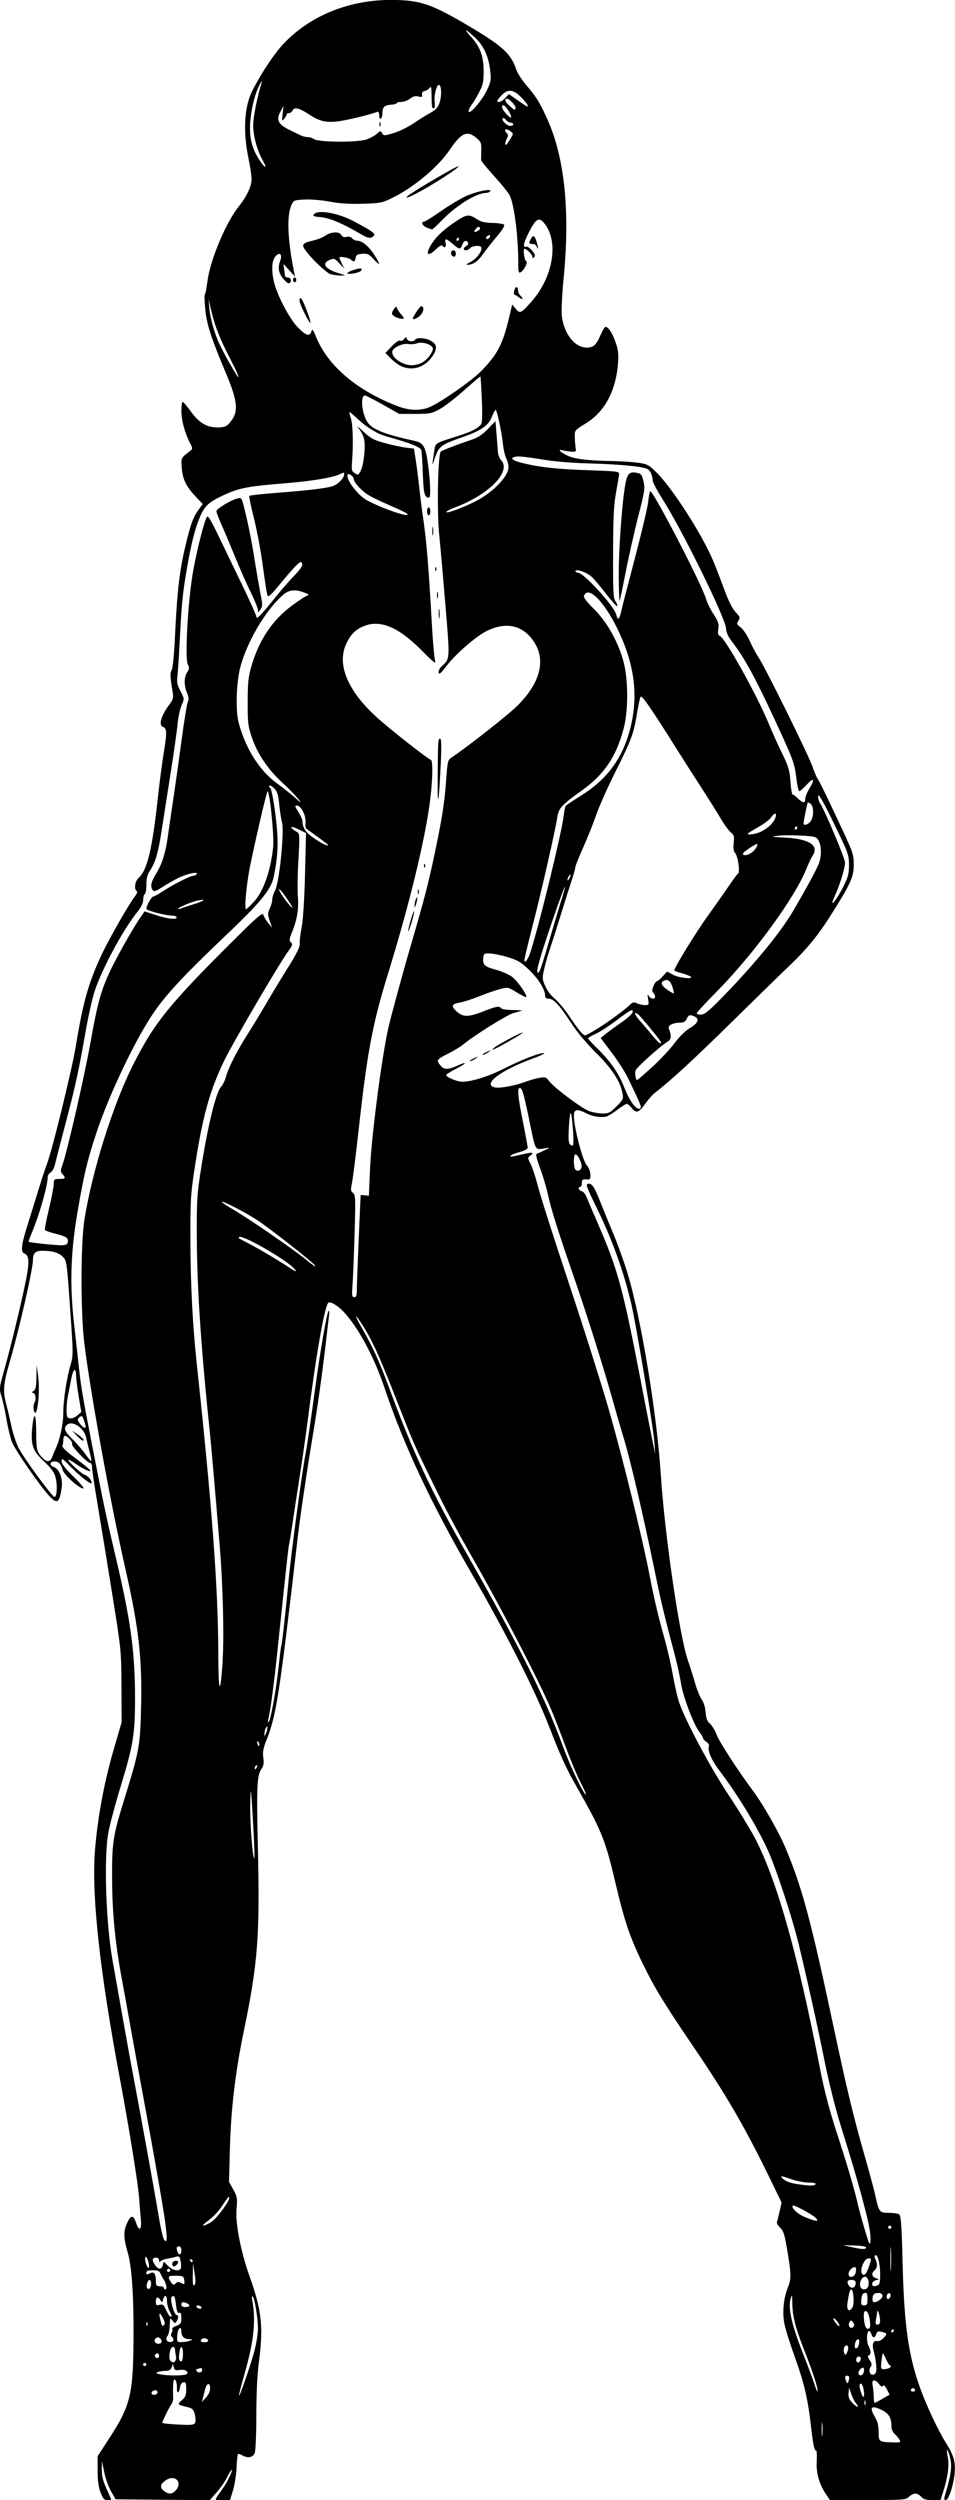 <?xml version="1.0" encoding="UTF-8" standalone="no"?>
<!-- Created with Inkscape (http://www.inkscape.org/) -->

<svg
   width="23.858mm"
   height="62.455mm"
   viewBox="0 0 23.858 62.455"
   version="1.1"
   id="svg14912"
   xml:space="preserve"
   inkscape:version="1.2 (dc2aedaf03, 2022-05-15)"
   sodipodi:docname="Woman in catsuit.svg"
   xmlns:inkscape="http://www.inkscape.org/namespaces/inkscape"
   xmlns:sodipodi="http://sodipodi.sourceforge.net/DTD/sodipodi-0.dtd"
   xmlns="http://www.w3.org/2000/svg"
   xmlns:svg="http://www.w3.org/2000/svg"
   xmlns:rdf="http://www.w3.org/1999/02/22-rdf-syntax-ns#"
   xmlns:cc="http://creativecommons.org/ns#"
   xmlns:dc="http://purl.org/dc/elements/1.1/"><title
     id="title14934">Woman in catsuit</title><sodipodi:namedview
     id="namedview14914"
     pagecolor="#ffffff"
     bordercolor="#666666"
     borderopacity="1.0"
     inkscape:showpageshadow="2"
     inkscape:pageopacity="0.0"
     inkscape:pagecheckerboard="0"
     inkscape:deskcolor="#d1d1d1"
     inkscape:document-units="mm"
     showgrid="false"
     inkscape:zoom="0.69041105"
     inkscape:cx="301.99401"
     inkscape:cy="338.20432"
     inkscape:window-width="1920"
     inkscape:window-height="991"
     inkscape:window-x="-9"
     inkscape:window-y="-9"
     inkscape:window-maximized="1"
     inkscape:current-layer="layer1" /><defs
     id="defs14909" /><g
     inkscape:label="Lager 1"
     inkscape:groupmode="layer"
     id="layer1"
     transform="translate(-25.008,2.115)"><path
       style="fill:#000000;stroke-width:0.04"
       d="m 27.52,60.149 c -0.051,-0.133 -0.073,-0.296 -0.073,-0.548 v -0.359 l 0.297,-0.458 c 0.54,-0.833 0.6,-1.101 0.6,-2.688 0,-0.952 -0.05,-1.623 -0.147,-1.95 -0.104,-0.354 -0.108,-0.517 -0.017,-0.722 0.093,-0.211 0.157,-0.217 0.224,-0.021 0.079,0.235 0.147,0.199 0.123,-0.066 -0.012,-0.128 -0.031,-0.377 -0.044,-0.552 -0.024,-0.345 -0.257,-1.787 -0.479,-2.969 -0.509,-2.712 -0.715,-4.613 -0.621,-5.739 0.068,-0.807 0.226,-1.662 0.455,-2.452 l 0.208,-0.717 -0.004,-0.897 c -0.004,-0.89 -0.006,-0.908 -0.231,-2.312 -0.125,-0.778 -0.289,-1.782 -0.365,-2.231 -0.076,-0.449 -0.138,-0.866 -0.138,-0.927 0,-0.062 -0.022,-0.111 -0.05,-0.111 -0.074,-8.87e-4 -0.479,-0.428 -0.45,-0.475 0.027,-0.043 -0.113,-0.202 -0.178,-0.202 -0.022,0 -0.04,0.043 -0.04,0.096 0,0.053 -0.01,0.122 -0.022,0.153 -0.014,0.037 0.102,0.147 0.339,0.321 0.198,0.146 0.36,0.282 0.36,0.302 0,0.042 -0.206,-0.057 -0.387,-0.186 -0.068,-0.048 -0.138,-0.088 -0.156,-0.088 -0.061,0 0.315,0.353 0.398,0.374 0.085,0.022 0.207,0.174 0.169,0.212 -0.029,0.029 -0.325,-0.211 -0.552,-0.445 -0.171,-0.177 -0.191,-0.188 -0.191,-0.103 0,0.065 0.094,0.185 0.301,0.387 0.166,0.161 0.274,0.293 0.241,0.293 -0.102,0 -0.473,-0.331 -0.514,-0.458 -0.054,-0.169 -0.103,-0.219 -0.212,-0.219 -0.117,0 -0.127,0.104 -0.014,0.14 0.139,0.044 0.233,0.288 0.199,0.518 -0.055,0.378 -0.111,0.416 -0.306,0.209 -0.23,-0.244 -0.861,-1.155 -0.936,-1.351 -0.041,-0.107 -0.102,-0.361 -0.136,-0.563 -0.034,-0.202 -0.09,-0.46 -0.125,-0.572 -0.062,-0.202 -0.061,-0.209 0.082,-0.717 0.18,-0.639 0.495,-1.967 0.561,-2.37 0.052,-0.316 0.032,-0.448 -0.073,-0.488 -0.097,-0.037 -0.077,-0.214 0.079,-0.711 0.078,-0.248 0.206,-0.658 0.283,-0.91 0.077,-0.252 0.166,-0.521 0.196,-0.598 0.132,-0.333 0.629,-2.361 0.731,-2.979 0.178,-1.086 0.318,-1.581 0.649,-2.282 0.186,-0.395 0.68,-1.258 0.825,-1.442 0.051,-0.065 0.068,-0.117 0.044,-0.132 -0.071,-0.044 -0.044,-0.244 0.043,-0.323 0.225,-0.203 0.346,-0.715 0.495,-2.089 0.034,-0.318 0.098,-0.796 0.141,-1.062 0.08,-0.492 0.076,-0.589 -0.025,-0.628 -0.116,-0.045 -0.042,-0.289 0.173,-0.572 0.079,-0.104 0.094,-0.158 0.074,-0.279 -0.069,-0.43 -0.071,-0.482 -0.027,-0.565 0.027,-0.05 0.063,-0.414 0.083,-0.853 0.054,-1.132 0.11,-1.618 0.26,-2.249 0.134,-0.564 0.195,-0.727 0.35,-0.937 L 30.073,10.475 29.912,10.306 C 29.662,10.044 29.572,9.865 29.55,9.583 29.529,9.321 29.527,9.326 29.734,9.168 c 0.093,-0.071 0.094,-0.074 0.026,-0.206 -0.134,-0.258 -0.22,-0.574 -0.22,-0.805 0,-0.128 0.014,-0.233 0.031,-0.233 0.017,0 0.11,0.109 0.207,0.243 0.207,0.285 0.395,0.395 0.67,0.395 0.15,0 0.212,-0.02 0.276,-0.09 0.254,-0.279 0.24,-0.522 -0.072,-1.266 -0.371,-0.883 -0.476,-1.205 -0.515,-1.583 -0.019,-0.189 -0.026,-0.358 -0.015,-0.376 0.023,-0.037 0.033,-0.088 0.074,-0.372 0.078,-0.535 0.46,-1.436 0.778,-1.834 0.201,-0.252 0.319,-0.505 0.319,-0.685 0,-0.077 -0.037,-0.32 -0.082,-0.541 -0.136,-0.665 -0.098,-1.276 0.104,-1.67 0.228,-0.446 0.541,-0.917 0.77,-1.16 0.719,-0.762 1.772,-1.156 2.935,-1.096 0.541,0.028 0.832,0.136 1.637,0.609 0.903,0.531 1.117,0.724 1.251,1.131 0.028,0.083 0.14,0.257 0.251,0.387 0.25,0.293 0.333,0.428 0.521,0.843 0.436,0.967 0.573,2.305 0.407,3.995 -0.038,0.384 -0.057,0.796 -0.044,0.917 0.051,0.452 0.322,0.797 0.627,0.797 0.166,0 0.236,-0.066 0.348,-0.329 0.045,-0.104 0.097,-0.189 0.116,-0.189 0.07,0 0.171,0.153 0.252,0.383 0.066,0.186 0.079,0.294 0.062,0.518 -0.051,0.695 -0.333,1.223 -0.805,1.51 -0.27,0.164 -0.279,0.175 -0.276,0.324 0.001,0.085 0.01,0.208 0.02,0.274 0.017,0.115 0.012,0.119 -0.122,0.107 -0.077,-0.007 -0.173,-0.022 -0.214,-0.034 -0.135,-0.039 -0.028,0.063 0.147,0.141 0.182,0.081 0.514,0.12 1.104,0.129 0.208,0.003 0.495,0.022 0.637,0.041 0.239,0.033 0.275,0.051 0.469,0.243 0.387,0.382 1.11,1.501 1.397,2.163 0.067,0.153 0.196,0.485 0.288,0.737 0.112,0.306 0.208,0.502 0.291,0.589 0.112,0.118 0.119,0.139 0.071,0.216 -0.048,0.077 -0.043,0.093 0.056,0.165 0.06,0.044 0.16,0.193 0.223,0.333 0.063,0.139 0.164,0.329 0.226,0.422 0.166,0.248 1.238,2.418 1.343,2.719 0.05,0.142 0.109,0.281 0.131,0.309 0.037,0.046 0.225,0.431 0.569,1.167 0.325,0.696 0.33,0.712 0.333,0.977 0.003,0.304 -0.078,0.482 -0.566,1.254 -0.337,0.532 -0.602,0.854 -1.066,1.297 -0.173,0.164 -0.816,0.793 -1.431,1.397 -0.956,0.94 -1.506,1.446 -1.916,1.763 -0.051,0.039 -0.156,0.16 -0.234,0.269 -0.16,0.223 -0.222,0.241 -0.335,0.098 -0.043,-0.055 -0.098,-0.1 -0.122,-0.1 -0.024,0 -0.138,0.072 -0.253,0.159 -0.116,0.088 -0.246,0.162 -0.29,0.165 -0.169,0.013 -0.323,-0.016 -0.466,-0.089 -0.229,-0.117 -0.312,-0.102 -0.312,0.054 0,0.296 0.219,1.137 0.326,1.252 0.044,0.047 0.083,0.146 0.086,0.219 0.006,0.122 -0.003,0.132 -0.103,0.125 -0.092,-0.006 -0.11,0.008 -0.11,0.09 0,0.053 -0.018,0.097 -0.04,0.097 -0.069,0 -0.043,0.086 0.032,0.106 0.04,0.01 0.091,0.067 0.115,0.126 0.024,0.059 0.16,0.377 0.303,0.707 0.483,1.113 0.618,1.609 1.041,3.804 0.12,0.625 0.255,1.315 0.3,1.535 l 0.081,0.399 -0.02,-0.299 c -0.023,-0.345 -0.461,-2.965 -0.579,-3.463 -0.19,-0.808 -0.478,-1.607 -0.858,-2.382 -0.27,-0.552 -0.29,-0.612 -0.202,-0.612 0.086,0 0.15,0.102 0.287,0.452 0.07,0.179 0.217,0.54 0.328,0.803 0.111,0.263 0.274,0.72 0.363,1.016 0.334,1.118 0.724,3.487 0.82,4.982 0.095,1.485 0.467,4.042 0.675,4.644 0.053,0.153 0.135,0.414 0.182,0.578 0.047,0.164 0.123,0.351 0.168,0.414 0.049,0.069 0.088,0.196 0.096,0.317 0.011,0.151 0.038,0.223 0.108,0.283 0.051,0.045 0.127,0.171 0.169,0.28 0.07,0.184 0.539,0.905 0.92,1.416 0.234,0.314 0.633,1.013 0.793,1.394 0.415,0.984 0.637,1.805 1.194,4.425 0.356,1.671 0.5,2.269 0.808,3.348 0.11,0.384 0.22,0.796 0.246,0.917 0.09,0.421 0.104,0.438 0.335,0.439 0.112,4.52e-4 0.23,0.017 0.261,0.037 0.046,0.029 0.063,0.261 0.087,1.225 0.047,1.905 0.197,2.676 0.749,3.855 0.105,0.224 0.254,0.506 0.331,0.626 0.192,0.3 0.245,0.483 0.221,0.752 -0.028,0.306 -0.149,0.68 -0.221,0.68 -0.041,0 -0.049,-0.026 -0.03,-0.09 0.155,-0.515 0.188,-0.732 0.143,-0.936 -0.026,-0.115 -0.06,-0.217 -0.076,-0.227 -0.016,-0.01 -0.012,0.07 0.011,0.179 0.043,0.208 0.003,0.505 -0.12,0.884 l -0.061,0.189 H 48.298 c -0.158,0 -0.223,-0.019 -0.275,-0.08 -0.038,-0.044 -0.104,-0.08 -0.148,-0.08 -0.044,0 -0.116,0.036 -0.16,0.08 -0.075,0.075 -0.133,0.08 -1.026,0.079 L 45.742,60.338 45.65,60.203 c -0.174,-0.256 -0.256,-0.539 -0.239,-0.831 0.008,-0.148 0.003,-0.269 -0.012,-0.269 -0.049,0 -0.075,-0.122 -0.136,-0.651 -0.078,-0.67 -0.167,-1.044 -0.413,-1.728 -0.109,-0.303 -0.219,-0.657 -0.245,-0.787 -0.057,-0.286 -0.024,-0.634 0.087,-0.914 0.088,-0.224 0.085,-0.331 -0.033,-1.021 -0.051,-0.3 -0.085,-0.398 -0.162,-0.47 -0.054,-0.05 -0.089,-0.113 -0.079,-0.14 0.01,-0.027 0.04,-0.147 0.067,-0.268 l 0.049,-0.219 -0.301,-0.618 C 43.613,51.012 43.157,50.228 42.336,49.02 41.61,47.951 41.363,47.547 41.079,46.966 40.744,46.28 40.612,45.892 40.381,44.913 40.128,43.836 40.036,43.609 39.404,42.502 39.154,42.064 39.012,41.753 38.731,41.027 38.381,40.122 37.647,38.674 36.773,37.161 c -0.999,-1.727 -1.682,-3.184 -2.154,-4.593 -0.257,-0.767 -0.639,-1.487 -1.004,-1.89 -0.159,-0.175 -0.362,-0.299 -0.407,-0.247 -0.097,0.11 -0.3,1.276 -0.519,2.983 -0.045,0.351 -0.127,0.925 -0.182,1.275 -0.055,0.351 -0.136,0.88 -0.18,1.176 -0.044,0.296 -0.087,0.565 -0.097,0.598 -0.017,0.06 -0.086,0.695 -0.279,2.551 -0.095,0.915 -0.177,1.535 -0.238,1.814 -0.02,0.09 -0.016,0.104 0.015,0.056 0.054,-0.084 0.189,-0.858 0.246,-1.411 0.025,-0.241 0.052,-0.45 0.061,-0.465 0.016,-0.027 0.108,-0.847 0.177,-1.588 0.07,-0.75 0.327,-2.672 0.434,-3.248 0.043,-0.229 0.122,-0.769 0.242,-1.654 0.118,-0.867 0.279,-1.802 0.323,-1.873 0.024,-0.039 0.029,0.002 0.015,0.12 -0.012,0.099 -0.049,0.413 -0.082,0.698 -0.089,0.758 -0.206,1.595 -0.317,2.252 -0.133,0.787 -0.32,2.047 -0.376,2.531 -0.464,4.004 -0.539,4.49 -0.786,5.107 -0.081,0.203 -0.098,0.297 -0.079,0.44 0.019,0.141 0.008,0.205 -0.049,0.287 -0.109,0.156 -0.122,0.44 -0.087,1.939 0.052,2.238 8.88e-4,2.904 -0.352,4.608 -0.209,1.011 -0.318,1.924 -0.345,2.885 l -0.024,0.877 0.107,0.192 c 0.099,0.177 0.105,0.216 0.081,0.482 -0.032,0.355 0.104,1.063 0.323,1.677 0.31,0.869 0.353,1.28 0.231,2.192 -0.036,0.267 -0.059,0.769 -0.059,1.283 -4.52e-4,0.464 -0.018,0.89 -0.04,0.947 -0.043,0.114 -0.184,0.138 -0.319,0.054 -0.043,-0.027 -0.088,-0.038 -0.1,-0.025 -0.013,0.013 -0.029,0.164 -0.035,0.337 -0.007,0.173 -0.047,0.426 -0.088,0.563 l -0.076,0.249 H 30.561 c -0.217,0 -0.22,0.035 0.023,-0.307 0.109,-0.153 0.249,-0.451 0.212,-0.451 -0.011,0 -0.063,0.085 -0.116,0.189 -0.053,0.104 -0.172,0.275 -0.264,0.379 l -0.167,0.19 -1.177,-0.011 -1.177,-0.011 -0.115,-0.203 c -0.063,-0.112 -0.139,-0.327 -0.169,-0.478 l -0.055,-0.275 -0.005,0.21 c -0.003,0.155 0.026,0.279 0.115,0.474 0.066,0.145 0.12,0.27 0.12,0.278 0,0.008 -0.043,0.014 -0.096,0.014 -0.078,0 -0.11,-0.036 -0.169,-0.189 z m 1.893,-0.07 c 0.156,-0.198 -0.039,-0.382 -0.255,-0.241 -0.147,0.096 -0.166,0.181 -0.06,0.267 0.124,0.1 0.221,0.092 0.314,-0.027 z m 18.068,-1.246 c -0.021,-0.039 -0.075,-0.104 -0.121,-0.146 -0.053,-0.048 -0.083,-0.124 -0.083,-0.207 0,-0.207 -0.072,-0.316 -0.271,-0.407 -0.235,-0.108 -0.281,-0.052 -0.146,0.179 0.072,0.123 0.098,0.225 0.098,0.386 0,0.246 0.004,0.249 0.37,0.259 0.171,0.005 0.187,-0.002 0.153,-0.065 z M 45.552,58.436 c -0.009,-0.083 -0.016,-0.025 -0.016,0.129 -1.5e-4,0.153 0.007,0.221 0.016,0.15 0.009,-0.071 0.009,-0.196 3.01e-4,-0.279 z M 29.885,58.401 c 0.014,-0.035 0.009,-0.128 -0.011,-0.207 -0.03,-0.119 -0.059,-0.148 -0.175,-0.177 -0.266,-0.065 -0.269,-0.068 -0.149,-0.171 0.09,-0.078 0.11,-0.128 0.11,-0.279 0,-0.154 -0.011,-0.182 -0.07,-0.171 -0.039,0.007 -0.076,0.057 -0.083,0.113 -0.022,0.166 -0.085,0.186 -0.079,0.025 0.003,-0.081 -0.015,-0.169 -0.041,-0.194 -0.035,-0.035 -0.048,-0.004 -0.054,0.131 -0.004,0.098 -0.004,0.229 7.76e-4,0.292 0.004,0.063 -0.013,0.14 -0.039,0.171 -0.042,0.05 -0.234,0.439 -0.234,0.473 0,0.018 0.275,0.042 0.569,0.051 0.179,0.005 0.236,-0.007 0.255,-0.057 z m 16.506,-0.484 c -0.034,-0.038 -0.086,-0.142 -0.116,-0.229 l -0.055,-0.159 -0.013,0.134 c -0.01,0.103 0.012,0.161 0.097,0.249 0.116,0.121 0.192,0.126 0.087,0.006 z m 0.234,-0.06 c -0.011,-0.027 -0.02,-0.005 -0.02,0.05 0,0.055 0.009,0.077 0.02,0.05 0.011,-0.027 0.011,-0.072 0,-0.1 z m 0.433,-0.052 0.174,-0.102 -0.068,-0.132 c -0.044,-0.086 -0.079,-0.117 -0.099,-0.087 -0.022,0.031 -0.052,0.017 -0.095,-0.044 -0.035,-0.049 -0.09,-0.09 -0.123,-0.09 -0.047,0 -0.055,0.032 -0.035,0.149 0.014,0.082 0.025,0.208 0.025,0.279 3.01e-4,0.071 0.011,0.13 0.023,0.13 0.013,0 0.101,-0.046 0.197,-0.102 z M 30.257,57.543 c 0,-0.153 -0.087,-0.133 -0.125,0.028 -0.015,0.064 -0.04,0.161 -0.054,0.216 l -0.026,0.1 0.103,-0.112 c 0.063,-0.069 0.103,-0.158 0.103,-0.233 z m 16.324,0.023 c -0.014,-0.076 -0.043,-0.137 -0.064,-0.137 -0.051,0 -0.048,0.079 0.009,0.242 0.056,0.159 0.092,0.091 0.055,-0.105 z m -15.207,-0.994 c 0.043,-0.175 0.078,-0.405 0.079,-0.51 3.01e-4,-0.251 -0.08,-0.754 -0.129,-0.805 -0.025,-0.026 -0.03,0.002 -0.016,0.08 0.097,0.516 0.045,1.018 -0.192,1.851 -0.078,0.273 -0.14,0.515 -0.139,0.538 0.004,0.08 0.319,-0.836 0.397,-1.154 z m -2.432,1.073 c 0,-0.037 -0.027,-0.057 -0.066,-0.05 -0.1,0.019 -0.114,0.113 -0.017,0.113 0.049,0 0.083,-0.026 0.083,-0.063 z m 16.478,-0.127 c -0.037,-0.165 -0.169,-0.543 -0.338,-0.971 -0.199,-0.503 -0.276,-0.808 -0.28,-1.117 -0.003,-0.239 -0.006,-0.245 -0.044,-0.114 -0.064,0.223 0.027,0.635 0.286,1.295 0.129,0.329 0.265,0.692 0.302,0.807 0.071,0.223 0.115,0.282 0.074,0.1 z m 2.447,0.067 c -0.008,-0.024 -0.031,-0.043 -0.052,-0.043 -0.021,0 -0.044,0.019 -0.052,0.043 -0.008,0.024 0.016,0.043 0.052,0.043 0.037,0 0.06,-0.019 0.052,-0.043 z M 46.219,57.315 c 0.011,-0.055 -0.004,-0.085 -0.041,-0.085 -0.062,0 -0.071,0.037 -0.033,0.138 0.03,0.078 0.052,0.062 0.074,-0.053 z M 29.682,57.185 c 0.041,-0.067 -0.067,-0.12 -0.196,-0.097 -0.092,0.017 -0.118,0.004 -0.136,-0.066 l -0.023,-0.086 -0.032,0.087 c -0.023,0.062 -0.065,0.087 -0.15,0.087 -0.065,0 -0.15,0.013 -0.191,0.029 -0.061,0.024 -0.053,0.033 0.047,0.055 0.203,0.045 0.651,0.039 0.68,-0.009 z m 16.91,-0.068 c 0.007,-0.048 -0.004,-0.087 -0.025,-0.087 -0.061,0 -0.136,0.112 -0.107,0.16 0.041,0.067 0.118,0.024 0.132,-0.073 z m 0.303,-0.182 c -0.013,-0.112 -0.041,-0.259 -0.062,-0.327 -0.048,-0.157 -0.008,-0.268 0.087,-0.243 0.042,0.011 0.108,-0.02 0.161,-0.076 0.101,-0.107 0.097,-0.118 -0.05,-0.155 -0.085,-0.021 -0.111,-0.01 -0.132,0.057 -0.033,0.105 -0.088,0.107 -0.121,0.003 -0.014,-0.044 -0.04,-0.08 -0.058,-0.08 -0.06,0 -0.072,0.258 -0.017,0.367 0.067,0.131 0.07,0.219 0.009,0.24 -0.032,0.011 -0.025,0.048 0.022,0.12 0.057,0.086 0.06,0.118 0.018,0.184 -0.066,0.106 0.022,0.235 0.111,0.161 0.04,-0.033 0.049,-0.101 0.031,-0.25 z m -16.837,0.151 c 0,-0.042 -0.022,-0.056 -0.063,-0.04 -0.035,0.013 -0.072,0.024 -0.082,0.024 -0.01,0 -0.008,0.018 0.006,0.04 0.039,0.064 0.14,0.046 0.14,-0.024 z m 17.173,-0.051 c 0.038,-0.024 0.041,-0.042 0.009,-0.062 -0.025,-0.015 -0.072,-0.092 -0.104,-0.171 -0.033,-0.079 -0.066,-0.136 -0.074,-0.127 -0.008,0.009 -0.023,0.101 -0.034,0.205 -0.019,0.173 -0.013,0.189 0.064,0.189 0.047,-4.54e-4 0.109,-0.016 0.139,-0.035 z m -18.568,-0.084 c 0,-0.022 -0.018,-0.04 -0.04,-0.04 -0.022,0 -0.04,0.018 -0.04,0.04 0,0.022 0.018,0.04 0.04,0.04 0.022,0 0.04,-0.018 0.04,-0.04 z m 0.741,-0.21 c -0.013,-0.065 -0.024,-0.143 -0.024,-0.174 0,-0.03 -0.025,-0.055 -0.055,-0.055 -0.069,0 -0.118,0.275 -0.061,0.344 0.075,0.091 0.165,0.016 0.139,-0.115 z m 17.108,0.077 c 0.008,-0.039 -0.013,-0.066 -0.05,-0.066 -0.037,0 -0.063,0.034 -0.063,0.083 0,0.097 0.093,0.083 0.113,-0.017 z M 29.579,56.692 c 0,-0.217 -0.064,-0.238 -0.09,-0.03 -0.02,0.16 -0.008,0.209 0.052,0.209 0.021,0 0.038,-0.081 0.038,-0.179 z m -0.598,0.04 c 0,-0.033 -0.017,-0.06 -0.038,-0.06 -0.05,0 -0.086,0.062 -0.054,0.094 0.045,0.045 0.092,0.027 0.092,-0.034 z m 17.218,-0.189 c 3.01e-4,-0.038 -0.018,-0.07 -0.041,-0.07 -0.058,0 -0.092,0.106 -0.061,0.188 0.023,0.059 0.032,0.06 0.063,0.01 0.02,-0.032 0.037,-0.09 0.038,-0.128 z m 0.273,-0.127 c 0.009,-0.078 -0.003,-0.106 -0.04,-0.093 -0.029,0.01 -0.059,0.067 -0.066,0.128 -0.009,0.078 0.003,0.106 0.04,0.093 0.029,-0.01 0.059,-0.067 0.066,-0.128 z m -17.441,-0.006 c 0.038,-0.038 -0.014,-0.136 -0.072,-0.136 -0.067,0 -0.11,0.067 -0.078,0.12 0.027,0.044 0.113,0.053 0.15,0.016 z m 0.308,-0.073 c 0,-0.032 -0.018,-0.069 -0.04,-0.082 -0.026,-0.016 -0.027,-0.05 -0.001,-0.097 0.021,-0.04 0.027,-0.084 0.013,-0.098 -0.014,-0.014 0.031,-0.047 0.101,-0.074 0.112,-0.042 0.127,-0.066 0.127,-0.197 0,-0.109 -0.014,-0.144 -0.054,-0.129 -0.039,0.015 -0.061,-0.035 -0.078,-0.186 -0.027,-0.231 -0.048,-0.27 -0.112,-0.207 -0.05,0.05 0.064,0.449 0.128,0.449 0.048,0 0.046,0.084 -0.004,0.159 -0.035,0.052 -0.048,0.049 -0.099,-0.018 -0.032,-0.043 -0.061,-0.06 -0.063,-0.04 -0.002,0.021 -0.007,0.114 -0.012,0.207 -0.005,0.093 -0.029,0.19 -0.053,0.214 -0.024,0.024 -0.035,0.069 -0.023,0.099 0.028,0.073 0.172,0.071 0.172,-0.003 z m 0.419,0.018 c 0.073,-0.031 0.071,-0.034 -0.022,-0.037 -0.128,-0.003 -0.197,-0.071 -0.197,-0.193 0,-0.167 -0.094,-0.072 -0.103,0.103 -0.008,0.163 -0.006,0.167 0.117,0.164 0.069,-0.002 0.162,-0.018 0.205,-0.037 z m 0.448,-0.01 c -0.009,-0.027 -0.049,-0.05 -0.09,-0.05 -0.04,0 -0.081,0.022 -0.09,0.05 -0.011,0.032 0.022,0.05 0.09,0.05 0.067,0 0.1,-0.018 0.09,-0.05 z m 17.129,-0.229 c 0.014,-0.022 0.006,-0.04 -0.018,-0.04 -0.023,0 -0.042,0.018 -0.042,0.04 0,0.022 0.008,0.04 0.018,0.04 0.01,0 0.029,-0.018 0.042,-0.04 z m -0.603,-0.306 c -0.023,-0.128 -0.055,-0.192 -0.095,-0.192 -0.047,0 -0.056,0.043 -0.045,0.199 0.014,0.197 0.072,0.289 0.14,0.221 0.02,-0.02 0.02,-0.117 -3.9e-5,-0.228 z m -0.392,0.184 c 0.014,-0.023 0.003,-0.069 -0.025,-0.102 -0.045,-0.054 -0.054,-0.054 -0.085,0.002 -0.058,0.104 0.048,0.2 0.11,0.1 z m -17.651,-0.086 c -0.013,-0.032 -0.022,-0.022 -0.024,0.024 -0.002,0.042 0.008,0.066 0.021,0.052 0.013,-0.013 0.015,-0.048 0.003,-0.076 z m 0.394,-0.108 c -0.079,-0.153 -0.111,-0.159 -0.08,-0.015 0.045,0.203 0.057,0.225 0.102,0.181 0.029,-0.029 0.023,-0.079 -0.022,-0.166 z m 16.854,0.095 c -0.036,-0.055 -0.082,-0.1 -0.102,-0.1 -0.044,0 0.092,0.196 0.137,0.198 0.017,5.54e-4 0.002,-0.044 -0.034,-0.098 z m 1.057,-0.05 c -0.003,-0.128 -0.07,-0.31 -0.074,-0.204 -0.002,0.036 -0.014,0.121 -0.028,0.189 -0.02,0.099 -0.011,0.125 0.04,0.125 0.045,0 0.064,-0.034 0.062,-0.11 z M 29.3,55.74 c 0,-0.008 -0.027,-0.067 -0.06,-0.13 -0.033,-0.063 -0.06,-0.172 -0.06,-0.244 -3.01e-4,-0.149 -0.059,-0.173 -0.096,-0.04 -0.023,0.082 -0.029,0.084 -0.066,0.02 -0.06,-0.102 -0.117,-0.085 -0.117,0.034 0,0.089 0.013,0.101 0.094,0.08 0.08,-0.02 0.105,0 0.165,0.135 0.039,0.087 0.087,0.159 0.105,0.159 0.019,0 0.034,-0.007 0.034,-0.015 z m 17.006,-0.217 c 0.05,-0.08 0.025,-0.446 -0.031,-0.446 -0.034,0 -0.052,0.061 -0.093,0.322 -0.031,0.195 0.037,0.263 0.124,0.124 z m -16.268,-0.007 c -0.014,-0.022 -0.052,-0.04 -0.084,-0.04 -0.033,0 -0.049,0.018 -0.035,0.04 0.014,0.022 0.052,0.04 0.084,0.04 0.033,0 0.049,-0.018 0.035,-0.04 z m -0.299,-0.036 c 0,-0.036 -0.094,-0.084 -0.163,-0.084 -0.02,0 -0.037,0.027 -0.037,0.06 0,0.037 0.038,0.06 0.1,0.06 0.055,0 0.1,-0.016 0.1,-0.036 z m 16.94,-0.167 c 0,-0.133 -0.013,-0.16 -0.07,-0.149 -0.049,0.009 -0.073,0.058 -0.082,0.162 -0.011,0.128 -7.77e-4,0.149 0.07,0.149 0.069,0 0.082,-0.025 0.082,-0.162 z m 0.308,0.022 c 0.115,-0.081 0.075,-0.187 -0.064,-0.17 -0.081,0.009 -0.107,0.037 -0.117,0.122 -0.014,0.126 0.048,0.142 0.181,0.049 z m 0.263,-0.075 c 0.025,-0.065 -0.009,-0.111 -0.058,-0.08 -0.045,0.028 -0.044,0.136 0.001,0.136 0.02,0 0.045,-0.025 0.057,-0.056 z M 28.782,54.935 c 0,-0.054 -0.017,-0.097 -0.037,-0.097 -0.049,0 -0.095,0.147 -0.062,0.2 0.04,0.065 0.099,0.004 0.099,-0.102 z m 0.373,0.032 c -0.015,-0.06 -0.038,-0.119 -0.051,-0.13 -0.014,-0.011 -0.046,-0.069 -0.073,-0.13 -0.041,-0.093 -0.072,-0.11 -0.208,-0.11 -0.118,0 -0.16,0.016 -0.16,0.061 0,0.05 0.015,0.053 0.085,0.016 0.105,-0.056 0.153,0.003 0.154,0.192 4.52e-4,0.111 0.015,0.13 0.1,0.13 0.055,0 0.1,0.018 0.1,0.04 0,0.022 0.018,0.04 0.041,0.04 0.024,0 0.03,-0.044 0.014,-0.11 z m 17.543,0.03 c 0.034,-0.106 -0.011,-0.239 -0.081,-0.239 -0.077,0 -0.148,0.146 -0.118,0.241 0.032,0.102 0.166,0.101 0.199,-0.002 z m -0.323,-0.024 c 0.032,-0.083 -0.004,-0.136 -0.091,-0.136 -0.101,0 -0.127,0.039 -0.081,0.125 0.049,0.091 0.139,0.097 0.172,0.011 z m -16.506,-0.303 -0.04,-0.251 -0.005,0.297 c -0.004,0.223 0.006,0.286 0.04,0.251 0.033,-0.033 0.035,-0.114 0.005,-0.297 z m 17.065,0.303 c 0.048,-0.018 0.063,-0.083 0.063,-0.273 0,-0.266 -0.064,-0.514 -0.124,-0.478 -0.021,0.013 -0.02,0.053 0.004,0.097 0.057,0.107 0.049,0.222 -0.02,0.279 -0.086,0.071 -0.074,0.157 0.027,0.194 l 0.087,0.032 -0.087,0.023 c -0.048,0.012 -0.087,0.051 -0.087,0.086 0,0.068 0.035,0.078 0.136,0.039 z m -17.527,-0.059 c 0.031,-0.032 0.068,-0.031 0.13,0.003 0.081,0.043 0.086,0.038 0.074,-0.066 -0.012,-0.105 -0.025,-0.113 -0.202,-0.117 -0.199,-0.005 -0.22,0.016 -0.14,0.145 0.057,0.091 0.077,0.096 0.138,0.036 z M 47.266,54.071 c -0.008,-0.137 -0.014,-0.025 -0.014,0.249 0,0.274 0.006,0.386 0.014,0.249 0.008,-0.137 0.008,-0.361 0,-0.498 z m -0.882,0.586 c 0.014,-0.056 0.013,-0.113 -0.001,-0.128 -0.044,-0.044 -0.161,0.052 -0.175,0.144 -0.019,0.131 0.143,0.116 0.176,-0.016 z m 0.32,-0.119 c 0.082,-0.23 0.082,-0.238 -0.004,-0.238 -0.09,0 -0.207,0.254 -0.166,0.361 0.039,0.1 0.107,0.051 0.169,-0.123 z m -17.443,0.061 c 0,-0.022 -0.018,-0.04 -0.04,-0.04 -0.022,0 -0.04,0.018 -0.04,0.04 0,0.022 0.018,0.04 0.04,0.04 0.022,0 0.04,-0.018 0.04,-0.04 z m 0.261,-0.042 c 0.014,-0.023 0.014,-0.106 -1.51e-4,-0.183 -0.023,-0.122 -0.038,-0.137 -0.114,-0.115 -0.048,0.014 -0.15,0.037 -0.227,0.05 -0.077,0.013 -0.153,0.044 -0.169,0.068 -0.018,0.027 -0.03,0.017 -0.03,-0.026 -3.01e-4,-0.043 -0.031,-0.07 -0.08,-0.07 -0.096,0 -0.102,0.07 -0.018,0.19 0.08,0.114 0.161,0.113 0.191,-0.001 l 0.024,-0.09 0.11,0.11 c 0.111,0.111 0.265,0.144 0.312,0.067 z m -0.2,-0.075 c -0.034,-0.056 0.009,-0.122 0.081,-0.122 0.073,0 0.074,0.056 0.001,0.117 -0.038,0.032 -0.064,0.033 -0.082,0.005 z M 28.698,54.337 c -0.033,-0.08 -0.053,-0.097 -0.063,-0.054 -0.008,0.035 0.006,0.115 0.032,0.179 0.033,0.08 0.053,0.097 0.063,0.054 0.008,-0.035 -0.006,-0.115 -0.032,-0.179 z m 1.121,0.023 c 0,-0.022 -0.019,-0.04 -0.042,-0.04 -0.023,0 -0.031,0.018 -0.018,0.04 0.014,0.022 0.033,0.04 0.042,0.04 0.01,0 0.018,-0.018 0.018,-0.04 z m -0.279,-0.259 c 0,-0.062 -0.023,-0.1 -0.06,-0.1 -0.064,0 -0.074,0.037 -0.036,0.136 0.037,0.097 0.095,0.075 0.095,-0.037 z m 17.102,-0.078 c -8.88e-4,-0.021 -0.132,-0.041 -0.291,-0.045 l -0.289,-0.006 0.239,0.051 c 0.267,0.056 0.344,0.057 0.341,4.52e-4 z m 0.105,-0.351 c -0.028,-0.294 -0.315,-1.35 -0.683,-2.517 -0.175,-0.555 -0.328,-1.153 -0.458,-1.794 -0.198,-0.974 -0.42,-1.974 -0.646,-2.913 -0.16,-0.666 -0.579,-1.936 -0.782,-2.372 -0.283,-0.61 -0.743,-1.361 -1.213,-1.983 -0.187,-0.247 -0.286,-0.484 -0.246,-0.589 0.011,-0.03 -0.017,-0.078 -0.062,-0.106 -0.046,-0.029 -0.083,-0.068 -0.083,-0.088 0,-0.02 -0.042,-0.092 -0.094,-0.16 -0.147,-0.193 -0.41,-0.89 -0.461,-1.219 -0.025,-0.164 -0.098,-0.496 -0.162,-0.737 -0.251,-0.946 -0.323,-1.247 -0.48,-2.004 -0.336,-1.623 -0.631,-2.88 -0.813,-3.467 -0.052,-0.17 -0.17,-0.577 -0.262,-0.906 -0.216,-0.773 -0.618,-2.047 -0.922,-2.93 -0.43,-1.243 -0.596,-1.767 -0.676,-2.132 -0.043,-0.197 -0.136,-0.51 -0.206,-0.694 -0.071,-0.188 -0.11,-0.342 -0.088,-0.35 0.022,-0.008 0.111,-0.048 0.199,-0.09 0.144,-0.068 0.148,-0.074 0.04,-0.056 -0.285,0.048 -0.256,0.094 -0.407,-0.642 -0.152,-0.735 -0.187,-0.858 -0.249,-0.858 -0.067,0 -0.047,0.212 0.079,0.843 0.066,0.329 0.12,0.622 0.12,0.65 0,0.028 -0.085,0.074 -0.189,0.102 -0.104,0.028 -0.206,0.066 -0.227,0.085 -0.052,0.047 -0.005,0.043 0.277,-0.023 0.257,-0.061 0.315,-0.052 0.202,0.031 -0.068,0.05 -0.068,0.059 0.011,0.213 0.045,0.088 0.129,0.347 0.187,0.575 0.058,0.228 0.4,1.3 0.76,2.381 0.36,1.082 0.809,2.499 0.997,3.149 0.34,1.173 0.833,3.176 1.027,4.171 0.122,0.626 0.214,1.015 0.377,1.594 0.068,0.241 0.161,0.649 0.206,0.906 0.046,0.257 0.116,0.562 0.157,0.678 0.166,0.473 0.784,1.629 1.219,2.283 0.248,0.373 0.55,0.866 0.671,1.096 0.543,1.034 1.069,2.89 1.616,5.709 0.113,0.58 0.237,1.061 0.417,1.614 0.271,0.831 0.462,1.48 0.543,1.844 0.04,0.178 0.176,0.654 0.259,0.907 0.043,0.131 0.068,0.024 0.046,-0.199 z M 29.143,53.452 c -0.047,-0.365 -0.282,-1.713 -0.587,-3.357 -0.099,-0.537 -0.232,-1.264 -0.294,-1.614 -0.062,-0.351 -0.158,-0.88 -0.213,-1.176 -0.165,-0.89 -0.237,-1.63 -0.241,-2.491 -0.004,-0.893 0.023,-1.073 0.298,-1.959 0.376,-1.214 0.402,-1.351 0.425,-2.246 0.033,-1.29 -0.05,-2.035 -0.393,-3.547 -0.371,-1.637 -0.851,-4.269 -1.02,-5.589 -0.098,-0.769 -0.098,-2.518 6.1e-4,-3.129 0.196,-1.219 0.708,-2.851 1.205,-3.84 0.542,-1.079 0.91,-1.533 2.597,-3.206 0.542,-0.537 0.649,-0.627 0.667,-0.559 0.012,0.045 0.065,0.135 0.119,0.201 l 0.098,0.12 -0.059,-0.175 c -0.053,-0.156 -0.053,-0.189 0.002,-0.305 0.034,-0.071 0.062,-0.172 0.062,-0.224 0,-0.052 0.033,-0.157 0.073,-0.233 0.104,-0.196 0.232,-1.467 0.171,-1.693 -0.024,-0.088 -0.055,-0.293 -0.071,-0.457 -0.022,-0.238 -0.047,-0.316 -0.123,-0.393 -0.053,-0.053 -0.107,-0.084 -0.122,-0.069 -0.014,0.014 -0.005,0.04 0.021,0.056 0.028,0.017 0.082,0.295 0.129,0.658 0.083,0.647 0.074,1.003 -0.041,1.56 -0.067,0.324 -0.318,0.631 -1.221,1.489 -0.963,0.916 -1.412,1.393 -1.726,1.833 -0.467,0.653 -1.156,2.085 -1.489,3.095 -0.225,0.682 -0.306,1.023 -0.468,1.973 -0.172,1.009 -0.195,1.817 -0.081,2.81 0.045,0.395 0.101,0.897 0.124,1.116 0.042,0.398 0.098,0.727 0.325,1.893 0.281,1.444 0.368,1.856 0.552,2.631 0.411,1.729 0.519,2.497 0.519,3.696 -1.51e-4,0.882 -0.046,1.165 -0.357,2.183 -0.134,0.438 -0.273,0.959 -0.309,1.156 -0.116,0.624 -0.063,2.252 0.103,3.189 0.043,0.241 0.151,0.851 0.24,1.355 0.089,0.504 0.224,1.249 0.301,1.654 0.22,1.17 0.523,2.844 0.616,3.405 0.047,0.283 0.107,0.541 0.133,0.572 0.075,0.09 0.082,0.003 0.033,-0.381 z m 18.133,0.071 c 0,-0.022 -0.018,-0.04 -0.04,-0.04 -0.022,0 -0.04,0.018 -0.04,0.04 0,0.022 0.018,0.04 0.04,0.04 0.022,0 0.04,-0.018 0.04,-0.04 z M 30.273,53.4 c 0.167,-0.099 0.545,-0.634 0.447,-0.634 -0.008,0 -0.065,0.076 -0.126,0.169 -0.128,0.195 -0.248,0.323 -0.427,0.455 -0.157,0.116 -0.085,0.122 0.105,0.01 z m 15.109,-0.114 c -0.094,-0.093 -0.54,-0.331 -0.568,-0.303 -0.052,0.052 0.127,0.217 0.317,0.292 0.28,0.11 0.355,0.114 0.251,0.012 z m 0.001,-0.839 c 0.015,-0.025 -0.052,-0.04 -0.175,-0.04 -0.111,0 -0.317,-0.042 -0.462,-0.095 -0.182,-0.066 -0.248,-0.078 -0.214,-0.038 0.076,0.092 0.193,0.141 0.41,0.173 0.301,0.044 0.414,0.044 0.441,-4.52e-4 z M 31.328,43.371 c -0.054,-0.896 -0.055,-0.902 -0.068,-0.431 -0.012,0.448 0.059,1.402 0.103,1.359 0.011,-0.011 -0.005,-0.429 -0.035,-0.928 z m 8.179,-0.971 c -0.085,-0.163 -0.246,-0.548 -0.359,-0.855 -0.113,-0.307 -0.277,-0.732 -0.366,-0.945 -0.278,-0.665 -1.179,-2.41 -1.896,-3.671 -0.527,-0.926 -0.711,-1.272 -1.076,-2.02 -0.456,-0.933 -0.478,-0.984 -0.927,-2.132 -0.402,-1.029 -0.58,-1.417 -0.821,-1.794 -0.19,-0.297 -0.216,-0.278 -0.039,0.03 0.296,0.514 0.458,0.869 0.716,1.565 0.597,1.614 1.032,2.543 1.943,4.144 1.326,2.332 1.957,3.597 2.403,4.823 0.171,0.47 0.524,1.204 0.561,1.167 0.008,-0.008 -0.054,-0.149 -0.139,-0.312 z m -8.079,-0.379 c 0.014,-0.035 0.007,-0.051 -0.016,-0.038 -0.022,0.013 -0.039,0.041 -0.039,0.062 0,0.057 0.029,0.045 0.055,-0.024 z m 0.031,-0.625 c -0.03,-0.03 -0.035,-0.014 -0.017,0.052 0.014,0.054 0.032,0.072 0.042,0.042 0.01,-0.029 -0.002,-0.071 -0.025,-0.094 z m 0.229,-0.349 c 0.002,-0.053 -0.002,-0.053 -0.036,0 -0.021,0.033 -0.038,0.096 -0.036,0.14 l 0.002,0.08 0.034,-0.08 c 0.019,-0.044 0.035,-0.107 0.036,-0.14 z m -1.119,-1.68 c 0.04,-0.599 0.008,-1.907 -0.072,-2.863 -0.123,-1.489 -0.207,-2.448 -0.242,-2.79 -0.22,-2.097 -0.323,-3.612 -0.33,-4.883 -0.005,-0.949 0.003,-1.095 0.103,-1.734 0.169,-1.085 0.378,-1.94 0.504,-2.064 0.038,-0.038 0.092,-0.149 0.12,-0.248 0.07,-0.245 0.273,-0.643 0.554,-1.085 0.129,-0.204 0.334,-0.54 0.454,-0.749 0.12,-0.208 0.359,-0.603 0.531,-0.877 0.229,-0.365 0.31,-0.529 0.304,-0.615 -0.005,-0.064 0.018,-0.253 0.05,-0.419 0.035,-0.185 0.068,-0.698 0.083,-1.323 l 0.025,-1.021 -0.169,-0.084 c -0.244,-0.121 -0.271,-0.071 -0.038,0.069 0.046,0.028 0.049,0.139 0.018,0.666 -0.021,0.348 -0.028,0.767 -0.015,0.932 0.024,0.321 -0.018,0.576 -0.147,0.897 -0.069,0.169 -0.072,0.207 -0.025,0.251 0.047,0.043 0.036,0.078 -0.067,0.219 -0.239,0.328 -1.408,2.327 -1.613,2.759 -0.368,0.775 -0.537,1.402 -0.743,2.77 -0.082,0.54 -0.093,0.755 -0.089,1.714 0.004,1.113 0.055,2.098 0.159,3.069 0.379,3.524 0.532,5.577 0.537,7.194 0.003,1.054 0.048,1.141 0.111,0.213 z m -4.178,-4.597 c -0.032,-0.113 -0.116,-0.224 -0.285,-0.379 -0.28,-0.257 -0.335,-0.416 -0.292,-0.847 0.042,-0.426 0.098,-0.359 0.098,0.118 0,0.342 0.014,0.452 0.068,0.53 0.152,0.22 0.273,0.252 0.332,0.089 0.022,-0.06 0.057,-0.145 0.078,-0.189 0.11,-0.228 0.198,-0.623 0.199,-0.897 0.001,-0.341 0.081,-0.874 0.183,-1.219 0.065,-0.223 0.066,-0.287 0.001,-1.212 -0.097,-1.401 -0.096,-1.391 -0.208,-1.495 -0.104,-0.096 -0.256,-0.139 -0.491,-0.139 -0.183,0 -0.242,0.057 -0.243,0.237 -0.002,0.223 -0.332,1.677 -0.566,2.488 -0.178,0.618 -0.191,0.766 -0.097,1.121 0.035,0.132 0.092,0.379 0.128,0.549 0.036,0.17 0.117,0.412 0.181,0.538 0.117,0.231 0.788,1.152 0.882,1.211 0.071,0.044 0.092,-0.293 0.031,-0.504 z m -0.539,-1.661 c -0.015,-0.058 -0.006,-0.144 0.019,-0.19 0.051,-0.096 0.02,-0.241 -0.051,-0.243 -0.026,-6.1e-4 -0.016,-0.019 0.023,-0.042 0.056,-0.033 0.071,-0.101 0.075,-0.348 l 0.005,-0.307 0.036,0.259 c 0.06,0.427 -0.031,1.171 -0.107,0.87 z m 1.394,1.04 c -0.033,-0.119 -0.071,-0.277 -0.086,-0.352 -0.046,-0.244 -0.354,-0.444 -0.484,-0.315 -0.084,0.084 -0.052,0.165 0.141,0.353 0.104,0.101 0.249,0.269 0.322,0.373 0.073,0.104 0.14,0.182 0.149,0.173 0.009,-0.009 -0.011,-0.113 -0.044,-0.232 z m -0.32,-0.402 -0.117,-0.126 0.128,0.088 c 0.137,0.095 0.197,0.164 0.141,0.164 -0.019,0 -0.087,-0.057 -0.152,-0.126 z m 0.222,-0.226 c 0,-0.019 -0.02,-0.091 -0.044,-0.161 -0.036,-0.102 -0.055,-0.118 -0.1,-0.081 -0.072,0.059 -0.07,0.082 0.014,0.187 0.072,0.09 0.13,0.114 0.13,0.054 z m -0.2,-0.284 0.091,-0.079 -0.065,-0.391 c -0.036,-0.215 -0.065,-0.447 -0.065,-0.516 0,-0.217 -0.072,-0.181 -0.117,0.059 -0.024,0.126 -0.061,0.316 -0.083,0.422 -0.045,0.22 -0.052,0.519 -0.013,0.558 0.05,0.05 0.16,0.027 0.252,-0.052 z m 6.975,-3.139 c -4.52e-4,-0.104 0.021,-0.678 0.047,-1.276 l 0.048,-1.087 0.103,0.01 0.103,0.01 0.026,-0.638 c 0.034,-0.816 0.288,-2.788 0.458,-3.547 0.062,-0.279 0.356,-1.358 0.553,-2.033 0.333,-1.142 0.436,-1.533 0.58,-2.205 0.205,-0.96 0.273,-1.386 0.314,-1.977 0.03,-0.43 0.042,-0.486 0.121,-0.538 0.405,-0.269 1.429,-1.075 1.663,-1.308 0.626,-0.626 0.735,-1.25 0.303,-1.728 -0.269,-0.297 -0.643,-0.345 -1.072,-0.135 -0.266,0.13 -0.788,0.584 -1.012,0.88 -0.135,0.179 -0.181,0.218 -0.192,0.162 -0.008,-0.04 0.023,-0.108 0.069,-0.151 0.218,-0.203 0.215,-0.157 0.104,-1.495 -0.056,-0.677 -0.127,-1.481 -0.158,-1.788 -0.061,-0.602 -0.034,-2.02 0.039,-2.087 0.036,-0.033 0.339,-0.15 0.796,-0.307 0.134,-0.046 0.26,-0.132 0.384,-0.262 l 0.185,-0.194 0.026,0.309 c 0.014,0.17 0.03,0.373 0.034,0.451 0.005,0.078 0.04,0.174 0.078,0.212 0.276,0.276 -0.294,0.865 -1.144,1.183 -0.122,0.045 -0.221,0.099 -0.221,0.118 0,0.046 0.473,-0.132 0.765,-0.288 0.42,-0.224 0.789,-0.612 0.789,-0.831 0,-0.06 -0.025,-0.158 -0.056,-0.218 -0.031,-0.06 -0.068,-0.219 -0.082,-0.353 -0.032,-0.31 -0.15,-0.862 -0.184,-0.862 -0.014,0 -0.056,0.076 -0.092,0.169 -0.084,0.217 -0.265,0.345 -0.712,0.502 -0.586,0.207 -0.615,0.23 -0.731,0.579 -0.057,0.171 -0.056,0.156 0.003,-0.24 0.028,-0.185 0.014,-0.177 0.572,-0.352 0.338,-0.106 0.505,-0.188 0.591,-0.291 0.034,-0.041 0.041,-0.213 0.024,-0.621 -0.013,-0.31 -0.028,-0.57 -0.035,-0.577 -0.006,-0.008 -0.189,0.145 -0.405,0.339 -0.217,0.194 -0.491,0.406 -0.611,0.472 -0.2,0.11 -0.248,0.119 -0.616,0.12 L 34.98,8.224 34.575,7.995 C 34.352,7.869 34.15,7.765 34.127,7.765 c -0.127,0 -0.079,0.467 0.069,0.678 0.123,0.173 0.44,0.297 1.167,0.455 0.222,0.048 0.273,0.135 0.334,0.562 0.062,0.436 0.077,0.857 0.029,0.856 -0.112,-0.002 -0.135,-0.089 -0.154,-0.581 -0.011,-0.283 -0.028,-0.553 -0.037,-0.599 C 35.52,9.055 35.285,8.962 34.641,8.78 34.432,8.72 34.171,8.562 33.964,8.368 33.846,8.257 33.744,8.171 33.737,8.178 c -0.007,0.007 0.009,0.074 0.035,0.149 0.051,0.144 0.066,0.642 0.032,1.067 -0.018,0.229 -0.011,0.26 0.067,0.312 0.081,0.054 0.091,0.05 0.148,-0.059 0.074,-0.143 0.124,-0.587 0.088,-0.781 -0.015,-0.078 -0.075,-0.201 -0.133,-0.273 -0.067,-0.083 -0.026,-0.056 0.111,0.072 0.188,0.174 0.264,0.215 0.546,0.291 0.18,0.049 0.416,0.099 0.523,0.112 l 0.195,0.023 0.042,0.264 c 0.023,0.145 0.063,0.452 0.088,0.683 0.025,0.23 0.063,0.535 0.084,0.678 0.098,0.646 0.151,1.278 0.237,2.81 0.023,0.417 0.059,0.808 0.079,0.871 0.028,0.088 -0.047,0.03 -0.337,-0.264 -0.579,-0.586 -1.038,-0.777 -1.45,-0.605 -0.206,0.086 -0.323,0.205 -0.433,0.437 -0.241,0.512 0.028,1.168 0.751,1.829 0.317,0.29 1.274,1.043 1.363,1.073 0.053,0.018 0.044,0.502 -0.019,1.004 -0.122,0.975 -0.515,2.595 -1.055,4.345 -0.387,1.255 -0.515,1.936 -0.735,3.926 -0.067,0.603 -0.14,1.186 -0.163,1.295 -0.036,0.171 -0.032,0.206 0.026,0.248 0.061,0.045 0.065,0.135 0.04,0.997 -0.015,0.521 -0.038,1.096 -0.051,1.277 -0.021,0.288 -0.016,0.329 0.041,0.329 0.051,0 0.065,-0.04 0.065,-0.189 z m 1.282,-8.958 c -0.002,-0.022 0.031,-0.156 0.073,-0.299 0.042,-0.142 0.076,-0.223 0.076,-0.179 4.52e-4,0.083 -0.144,0.548 -0.149,0.478 z m 0.161,-0.638 c -6.1e-4,-0.044 0.014,-0.116 0.033,-0.159 0.044,-0.102 0.044,0.003 0,0.14 -0.026,0.08 -0.032,0.084 -0.033,0.02 z m 0.079,-0.339 c 0,-0.055 0.009,-0.077 0.02,-0.05 0.011,0.027 0.011,0.072 0,0.1 -0.011,0.027 -0.02,0.005 -0.02,-0.05 z m 0.156,-0.661 c 0.002,-0.046 0.011,-0.056 0.024,-0.024 0.012,0.029 0.01,0.063 -0.003,0.076 -0.013,0.013 -0.023,-0.01 -0.021,-0.052 z m 0.34,-2.149 c 0.009,-0.995 0.01,-1.016 0.061,-1.016 0.033,0 0.038,0.168 0.017,0.628 -0.046,0.997 -0.084,1.189 -0.077,0.389 z m 0.027,-4.145 c 3.01e-4,-0.11 0.008,-0.15 0.017,-0.089 0.009,0.061 0.009,0.15 -6.1e-4,0.199 -0.009,0.049 -0.017,-6.1e-4 -0.017,-0.11 z m -0.042,-0.458 c 0,-0.077 0.008,-0.108 0.018,-0.07 0.01,0.038 0.01,0.101 0,0.14 -0.01,0.038 -0.018,0.007 -0.018,-0.07 z m -0.046,-0.661 c 0.002,-0.046 0.011,-0.056 0.024,-0.024 0.012,0.029 0.01,0.063 -0.003,0.076 -0.013,0.013 -0.023,-0.01 -0.021,-0.052 z m -0.072,-0.933 c 0,-0.099 0.008,-0.139 0.017,-0.09 0.009,0.049 0.009,0.13 0,0.179 -0.009,0.049 -0.017,0.009 -0.017,-0.09 z m -0.13,-0.498 c 0,-0.055 0.018,-0.1 0.04,-0.1 0.022,0 0.04,0.045 0.04,0.1 0,0.055 -0.018,0.1 -0.04,0.1 -0.022,0 -0.04,-0.045 -0.04,-0.1 z M 32.351,29.57 c -0.204,-0.226 -1.298,-0.852 -1.367,-0.783 -0.013,0.013 -0.016,0.028 -0.007,0.033 0.009,0.005 0.133,0.071 0.276,0.145 0.258,0.135 0.735,0.419 0.992,0.591 0.166,0.111 0.198,0.115 0.106,0.013 z m 0.516,-0.082 c -0.047,-0.077 -1.155,-0.946 -1.434,-1.125 -0.318,-0.205 -0.856,-0.482 -0.883,-0.456 -0.01,0.01 0.122,0.099 0.293,0.198 0.362,0.209 1.438,0.949 1.786,1.227 0.256,0.205 0.278,0.219 0.239,0.156 z m -6.165,-0.587 c 0.014,-0.098 -0.039,-0.129 -0.362,-0.212 -0.105,-0.027 -0.199,-0.062 -0.209,-0.079 -0.01,-0.017 0.035,-0.255 0.101,-0.53 0.066,-0.275 0.119,-0.555 0.119,-0.622 0,-0.113 0.011,-0.122 0.14,-0.122 0.154,0 0.169,-0.021 0.079,-0.12 -0.053,-0.059 -0.053,-0.086 -0.002,-0.23 0.122,-0.347 0.543,-2.182 0.697,-3.042 0.179,-0.998 0.259,-1.293 0.48,-1.772 0.158,-0.343 0.573,-1.082 0.762,-1.357 l 0.112,-0.163 0.287,0.093 c 0.302,0.098 0.515,0.121 0.515,0.054 0,-0.022 -0.047,-0.04 -0.104,-0.04 -0.161,0 -0.653,-0.128 -0.653,-0.17 0,-0.077 0.13,-0.308 0.174,-0.309 0.025,-8e-5 0.126,-0.055 0.225,-0.122 0.232,-0.157 0.699,-0.396 0.774,-0.396 0.032,0 0.071,-0.02 0.086,-0.045 0.042,-0.068 -0.246,-0.005 -0.462,0.101 -0.099,0.049 -0.275,0.149 -0.391,0.223 -0.175,0.112 -0.218,0.125 -0.249,0.077 -0.064,-0.101 -0.041,-0.199 0.1,-0.43 0.137,-0.225 0.231,-0.529 0.279,-0.903 0.014,-0.11 0.069,-0.486 0.122,-0.837 0.053,-0.351 0.152,-1.049 0.219,-1.551 0.067,-0.502 0.14,-0.946 0.161,-0.986 0.027,-0.05 0.02,-0.116 -0.022,-0.218 -0.079,-0.189 -0.077,-0.392 0.005,-0.517 0.055,-0.084 0.057,-0.115 0.015,-0.195 -0.08,-0.15 0.007,-1.648 0.137,-2.353 0.1,-0.545 0.268,-1.204 0.338,-1.329 0.026,-0.047 0.095,0.062 0.273,0.434 0.131,0.273 0.402,0.835 0.602,1.248 0.2,0.414 0.364,0.781 0.365,0.817 0.002,0.071 0.129,-0.062 0.507,-0.533 0.123,-0.153 0.322,-0.381 0.442,-0.505 0.157,-0.163 0.21,-0.245 0.191,-0.295 -0.024,-0.062 -0.04,-0.057 -0.143,0.042 -0.064,0.061 -0.247,0.271 -0.407,0.466 -0.233,0.284 -0.296,0.34 -0.317,0.283 -0.014,-0.039 -0.065,-0.367 -0.113,-0.729 -0.048,-0.362 -0.148,-0.898 -0.222,-1.192 -0.074,-0.294 -0.127,-0.546 -0.118,-0.561 0.009,-0.015 0.309,-0.049 0.666,-0.076 0.794,-0.06 1.246,-0.114 1.416,-0.168 0.134,-0.043 0.29,-0.204 0.29,-0.301 0,-0.047 -0.018,-0.046 -0.113,0.003 -0.157,0.081 -0.688,0.17 -1.322,0.222 -0.977,0.079 -1.184,0.118 -1.577,0.3 -0.377,0.174 -0.476,0.267 -0.601,0.566 -0.114,0.27 -0.211,0.658 -0.31,1.228 -0.114,0.659 -0.14,0.923 -0.186,1.853 -0.019,0.384 -0.045,0.779 -0.058,0.878 -0.019,0.147 -0.005,0.217 0.076,0.37 0.1,0.189 0.1,0.189 0.028,0.357 -0.04,0.093 -0.085,0.303 -0.1,0.467 -0.015,0.164 -0.096,0.738 -0.181,1.275 -0.085,0.537 -0.183,1.165 -0.218,1.395 -0.083,0.535 -0.156,0.791 -0.28,0.974 -0.075,0.111 -0.099,0.198 -0.099,0.361 0,0.118 -0.018,0.226 -0.04,0.24 -0.022,0.014 -0.04,0.079 -0.04,0.145 0,0.078 -0.048,0.18 -0.135,0.287 -0.363,0.447 -0.895,1.433 -1.08,2 -0.057,0.175 -0.157,0.624 -0.223,0.996 -0.173,0.988 -0.259,1.382 -0.494,2.272 -0.116,0.438 -0.233,0.892 -0.26,1.007 -0.03,0.129 -0.078,0.226 -0.124,0.25 -0.041,0.022 -0.074,0.08 -0.072,0.129 0.006,0.177 -0.208,0.929 -0.381,1.341 -0.058,0.138 -0.1,0.255 -0.093,0.261 0.026,0.021 0.696,0.09 0.829,0.086 0.112,-0.004 0.142,-0.022 0.152,-0.094 z m 4.75,-15.776 c 0,-0.044 -0.08,-0.242 -0.178,-0.44 -0.098,-0.198 -0.276,-0.602 -0.396,-0.896 -0.12,-0.294 -0.273,-0.658 -0.341,-0.808 -0.067,-0.15 -0.123,-0.297 -0.123,-0.326 0,-0.059 0.359,-0.277 0.522,-0.318 0.095,-0.024 0.107,-0.012 0.15,0.146 0.1,0.373 0.202,0.874 0.283,1.388 0.047,0.296 0.113,0.676 0.146,0.845 0.056,0.279 0.055,0.316 -0.002,0.397 -0.059,0.085 -0.063,0.085 -0.063,0.011 z m 8.085,13.914 c 0.018,-0.092 -0.11,-0.347 -0.159,-0.316 -0.04,0.025 -0.046,0.259 -0.009,0.354 0.033,0.086 0.15,0.061 0.168,-0.037 z m -0.214,-0.908 c -0.039,-0.543 -0.075,-0.582 -0.102,-0.11 -0.023,0.402 -0.009,0.476 0.096,0.478 0.018,3.01e-4 0.021,-0.165 0.007,-0.368 z m 1.086,-0.607 c 0.167,-0.167 0.177,-0.189 0.151,-0.329 -0.055,-0.297 -0.265,-0.616 -0.667,-1.016 -0.236,-0.234 -0.479,-0.525 -0.615,-0.737 -0.279,-0.434 -0.44,-0.609 -0.56,-0.609 -0.066,0 -0.092,-0.023 -0.092,-0.081 0,-0.149 -0.167,-0.415 -0.403,-0.642 -0.195,-0.187 -0.283,-0.24 -0.52,-0.312 -0.157,-0.048 -0.359,-0.09 -0.448,-0.094 -0.154,-0.007 -0.164,-3.02e-4 -0.174,0.113 -0.015,0.174 0.026,0.212 0.321,0.294 0.146,0.04 0.327,0.12 0.402,0.178 0.142,0.108 0.413,0.505 0.344,0.505 -0.021,0 -0.131,-0.057 -0.244,-0.126 -0.199,-0.123 -0.21,-0.125 -0.403,-0.075 -0.109,0.028 -0.345,0.109 -0.523,0.181 -0.179,0.072 -0.401,0.143 -0.494,0.158 -0.204,0.034 -0.215,0.095 -0.042,0.241 0.15,0.126 0.291,0.118 0.69,-0.042 0.266,-0.106 0.36,-0.12 0.398,-0.058 0.014,0.022 0.145,0.041 0.291,0.043 0.147,0.002 0.249,0.009 0.227,0.015 -0.022,0.007 -0.121,0.035 -0.219,0.064 -0.165,0.048 -0.982,0.559 -1.252,0.784 -0.064,0.053 -0.239,0.159 -0.39,0.235 -0.279,0.141 -0.287,0.156 -0.159,0.305 0.077,0.09 0.185,0.087 0.402,-0.012 0.268,-0.122 0.243,-0.06 -0.032,0.079 -0.134,0.068 -0.243,0.137 -0.243,0.155 0,0.052 0.273,0.166 0.397,0.166 0.238,0 0.648,-0.127 1.03,-0.319 0.461,-0.232 0.89,-0.4 1.015,-0.397 0.049,0.001 -0.073,0.061 -0.27,0.133 -0.808,0.295 -1.275,0.646 -0.963,0.724 0.119,0.03 0.504,-0.039 0.763,-0.137 0.11,-0.041 0.271,-0.087 0.36,-0.102 0.145,-0.024 0.169,-0.016 0.245,0.088 0.118,0.159 0.808,0.676 0.995,0.744 0.085,0.031 0.233,0.058 0.329,0.059 0.155,0.003 0.194,-0.017 0.353,-0.176 z m -3.654,-1.151 c 0.009,-0.008 0.061,-0.036 0.116,-0.062 0.094,-0.045 0.095,-0.044 0.022,0.015 -0.064,0.051 -0.193,0.095 -0.139,0.047 z m 0.319,-0.159 c 0.009,-0.008 0.061,-0.036 0.116,-0.062 0.094,-0.045 0.095,-0.044 0.022,0.015 -0.063,0.051 -0.193,0.095 -0.139,0.047 z m 0.296,-0.169 c 0.078,-0.06 0.487,-0.284 0.628,-0.342 0.155,-0.065 0.051,0.007 -0.29,0.202 -0.358,0.204 -0.49,0.259 -0.338,0.141 z m 3.647,1.49 c 0,-0.027 -0.044,-0.139 -0.097,-0.249 -0.053,-0.11 -0.151,-0.317 -0.218,-0.459 -0.066,-0.142 -0.249,-0.429 -0.405,-0.636 l -0.284,-0.377 0.136,-0.109 c 0.075,-0.06 0.252,-0.188 0.392,-0.285 0.141,-0.097 0.262,-0.208 0.27,-0.247 0.02,-0.101 -0.045,-0.068 -0.422,0.216 -0.179,0.135 -0.407,0.281 -0.507,0.325 -0.1,0.044 -0.182,0.093 -0.182,0.109 0,0.016 0.101,0.127 0.225,0.247 0.335,0.326 0.542,0.627 0.688,1.001 0.119,0.304 0.267,0.514 0.365,0.514 0.021,0 0.038,-0.022 0.038,-0.049 z m 0.284,-0.994 c 0.196,-0.179 0.446,-0.447 0.556,-0.595 0.117,-0.157 0.272,-0.312 0.373,-0.371 0.245,-0.144 0.271,-0.258 0.073,-0.32 -0.071,-0.022 -0.099,-0.007 -0.136,0.074 -0.034,0.074 -0.077,0.102 -0.157,0.102 -0.189,0 -0.327,0.071 -0.294,0.15 0.071,0.167 0.064,0.268 -0.025,0.322 -0.194,0.118 -0.787,0.652 -0.806,0.725 -0.021,0.08 0.006,0.237 0.04,0.237 0.01,0 0.179,-0.146 0.375,-0.326 z m 0.209,-0.641 c -0.057,-0.094 -0.486,-0.613 -0.55,-0.666 -0.134,-0.111 -0.103,-7.76e-4 0.046,0.164 0.085,0.095 0.224,0.258 0.307,0.362 0.084,0.104 0.169,0.189 0.189,0.189 0.021,0 0.024,-0.022 0.007,-0.05 z m -1.578,-0.317 c 0.285,-0.178 0.698,-0.482 0.82,-0.604 0.061,-0.061 0.091,-0.066 0.171,-0.03 0.053,0.024 0.143,0.044 0.199,0.044 0.096,0 0.101,-0.009 0.077,-0.149 -0.019,-0.116 -0.016,-0.134 0.017,-0.08 0.05,0.081 0.158,0.094 0.158,0.018 0,-0.029 -0.021,-0.072 -0.046,-0.097 -0.034,-0.034 -0.033,-0.076 0.005,-0.167 0.028,-0.067 0.066,-0.122 0.086,-0.122 0.02,0 0.085,-0.054 0.145,-0.121 l 0.109,-0.121 0.149,0.081 c 0.153,0.083 0.549,0.12 0.429,0.04 -0.033,-0.022 -0.136,-0.06 -0.229,-0.084 -0.093,-0.024 -0.169,-0.053 -0.169,-0.065 0,-0.07 0.536,-0.943 0.825,-1.345 0.189,-0.263 0.432,-0.608 0.539,-0.766 0.107,-0.158 0.211,-0.298 0.23,-0.31 0.053,-0.033 -0.002,-0.428 -0.071,-0.507 -0.043,-0.049 -0.054,-0.122 -0.039,-0.257 0.018,-0.162 0.009,-0.198 -0.069,-0.259 -0.05,-0.039 -0.168,-0.202 -0.262,-0.361 -0.095,-0.16 -0.3,-0.488 -0.457,-0.729 -0.157,-0.241 -0.488,-0.761 -0.737,-1.156 -0.566,-0.899 -0.766,-1.184 -0.8,-1.146 -0.015,0.016 -0.057,0.211 -0.093,0.432 -0.081,0.495 -0.136,0.641 -0.556,1.482 -0.183,0.367 -0.392,0.838 -0.464,1.046 -0.072,0.208 -0.218,0.573 -0.324,0.811 -0.107,0.238 -0.194,0.457 -0.194,0.487 0,0.03 -0.043,0.186 -0.096,0.345 -0.053,0.159 -0.179,0.559 -0.281,0.888 -0.102,0.329 -0.219,0.697 -0.261,0.817 -0.042,0.121 -0.103,0.334 -0.136,0.475 -0.056,0.242 -0.055,0.266 0.021,0.444 0.046,0.108 0.148,0.242 0.237,0.314 0.086,0.069 0.249,0.264 0.361,0.433 0.223,0.335 0.348,0.486 0.401,0.486 0.019,0 0.155,-0.075 0.302,-0.167 z m 3.117,-0.781 c 0.781,-0.8 1.454,-1.618 1.761,-2.141 0.334,-0.569 0.607,-1.071 0.656,-1.208 0.102,-0.286 0.041,-0.631 -0.117,-0.663 -0.181,-0.036 -0.693,-0.052 -0.903,-0.028 -0.203,0.023 -0.19,0.027 0.179,0.047 0.606,0.032 0.852,0.197 0.682,0.456 -0.035,0.054 -0.101,0.19 -0.145,0.303 -0.289,0.734 -1.314,2.14 -2.255,3.094 -0.272,0.275 -0.494,0.516 -0.494,0.535 0,0.019 0.049,0.034 0.108,0.034 0.085,0 0.198,-0.092 0.528,-0.43 z m -1.226,-0.21 c -0.055,-0.187 -0.111,-0.248 -0.202,-0.219 -0.126,0.04 -0.104,0.126 0.062,0.239 0.081,0.055 0.152,0.095 0.158,0.089 0.006,-0.006 -0.002,-0.055 -0.018,-0.109 z m -2.802,-2.185 c 0.232,-0.746 0.041,-0.279 -0.287,0.698 -0.254,0.757 -0.326,1.019 -0.297,1.072 0.031,0.055 0.087,-0.093 0.253,-0.663 0.118,-0.403 0.266,-0.901 0.33,-1.107 z m -0.764,1.27 c 0.207,-0.629 0.782,-2.983 0.832,-3.406 0.014,-0.117 0.036,-0.229 0.05,-0.251 0.014,-0.021 0.186,-0.138 0.384,-0.26 0.588,-0.364 0.968,-0.84 1.168,-1.463 0.262,-0.815 0.217,-1.595 -0.138,-2.44 -0.35,-0.833 -0.84,-1.39 -0.956,-1.088 -0.016,0.04 0.069,0.152 0.25,0.33 0.323,0.317 0.606,0.822 0.737,1.311 0.123,0.463 0.124,1.229 4.52e-4,1.688 -0.186,0.695 -0.483,1.134 -1.033,1.528 -0.516,0.369 -0.59,0.451 -0.623,0.684 -0.044,0.308 -0.399,1.866 -0.621,2.725 -0.11,0.425 -0.199,0.801 -0.199,0.836 0,0.099 0.093,-0.021 0.15,-0.193 z m -8.43,-1.197 c 0.289,-0.092 0.355,-0.143 0.131,-0.101 -0.151,0.028 -0.5,0.173 -0.5,0.207 0,0.012 0.022,0.012 0.05,4.52e-4 0.027,-0.011 0.171,-0.06 0.319,-0.107 z m 1.533,-0.079 c 0.232,-0.254 0.414,-0.779 0.472,-1.359 0.029,-0.29 -0.095,-1.473 -0.144,-1.383 -0.033,0.06 -0.332,1.352 -0.439,1.895 -0.089,0.457 -0.142,1.063 -0.091,1.042 0.021,-0.008 0.111,-0.096 0.202,-0.195 z m 0.807,-0.082 c -0.09,-0.133 -0.174,-0.233 -0.185,-0.222 -0.031,0.031 0.282,0.464 0.335,0.464 0.008,0 -0.06,-0.109 -0.15,-0.242 z m 13.925,-0.316 c 0.104,-0.212 0.127,-0.306 0.126,-0.518 -0.001,-0.245 -0.022,-0.301 -0.379,-1.035 -0.26,-0.534 -0.382,-0.748 -0.391,-0.685 -0.007,0.05 0.012,0.13 0.044,0.178 0.125,0.193 0.627,1.386 0.627,1.49 -3.01e-4,0.13 -0.113,0.507 -0.234,0.783 -0.047,0.106 -0.084,0.205 -0.084,0.219 0.002,0.062 0.174,-0.193 0.291,-0.432 z m -6.83,-0.259 c 0,-0.022 -0.017,-0.013 -0.039,0.02 -0.021,0.033 -0.039,0.078 -0.039,0.1 0,0.022 0.017,0.013 0.039,-0.02 0.021,-0.033 0.039,-0.078 0.039,-0.1 z m 4.567,-0.596 c 0.091,-0.091 0.136,-0.205 0.068,-0.174 -0.117,0.055 -0.329,0.206 -0.329,0.236 0,0.072 0.166,0.033 0.261,-0.062 z M 33.206,18.993 c 0,-0.007 -0.121,-0.1 -0.269,-0.207 -0.148,-0.107 -0.277,-0.201 -0.287,-0.208 -0.01,-0.007 -0.014,-0.08 -0.009,-0.162 0.009,-0.168 -0.116,-0.407 -0.213,-0.407 -0.052,0 -0.054,0.013 -0.011,0.085 0.131,0.216 0.15,0.261 0.15,0.354 4.52e-4,0.055 0.041,0.15 0.09,0.211 0.108,0.133 0.548,0.403 0.548,0.335 z m 10.833,-0.343 c 0.172,-0.088 0.307,-0.226 0.345,-0.353 0.036,-0.119 -0.033,-0.114 -0.113,0.008 -0.035,0.054 -0.181,0.163 -0.323,0.243 -0.143,0.08 -0.26,0.153 -0.26,0.162 0,0.045 0.22,0.008 0.35,-0.059 z m 0.885,-0.084 c 0,-0.022 -0.008,-0.04 -0.018,-0.04 -0.01,0 -0.029,0.018 -0.042,0.04 -0.014,0.022 -0.006,0.04 0.018,0.04 0.023,0 0.042,-0.018 0.042,-0.04 z m 0.337,-0.168 c 0.08,-0.114 0.08,-0.365 0.001,-0.43 -0.033,-0.028 -0.067,-0.043 -0.074,-0.035 -0.014,0.017 -0.105,0.467 -0.105,0.521 0,0.067 0.117,0.031 0.177,-0.055 z M 32.41,17.785 c -0.07,-0.08 -0.236,-0.245 -0.369,-0.368 -0.339,-0.314 -0.603,-0.707 -0.735,-1.094 -0.102,-0.298 -0.111,-0.375 -0.11,-0.904 7.76e-4,-0.485 0.016,-0.629 0.094,-0.897 0.189,-0.649 0.521,-1.145 1.01,-1.508 0.159,-0.118 0.325,-0.228 0.369,-0.245 0.07,-0.027 0.063,-0.036 -0.06,-0.082 -0.24,-0.09 -0.381,-0.072 -0.542,0.07 -0.423,0.372 -0.884,1.153 -1.053,1.785 -0.103,0.387 -0.125,1.089 -0.044,1.395 0.174,0.652 0.522,1.202 0.963,1.521 0.141,0.102 0.328,0.25 0.416,0.328 0.203,0.182 0.22,0.182 0.061,-3.01e-4 z m 12.715,0.055 c 7.76e-4,-0.049 0.045,-0.161 0.099,-0.249 0.149,-0.243 0.119,-0.301 -0.056,-0.11 -0.085,0.093 -0.171,0.169 -0.191,0.169 -0.02,0 -0.055,-0.157 -0.077,-0.349 -0.035,-0.297 -0.08,-0.434 -0.303,-0.927 C 43.924,14.894 43.634,14.347 43.275,13.887 43.196,13.785 43.151,13.679 43.147,13.588 43.137,13.335 42.062,11.145 41.561,10.356 41.429,10.148 41.319,9.942 41.316,9.898 41.307,9.758 41.255,9.64 41.185,9.602 41.065,9.538 40.501,9.484 39.743,9.462 39.266,9.449 38.838,9.412 38.53,9.359 c -0.261,-0.045 -0.529,-0.077 -0.595,-0.071 -0.213,0.021 -0.156,0.096 0.126,0.164 0.447,0.108 0.86,0.153 1.661,0.18 0.725,0.025 0.757,0.029 0.751,0.106 -0.004,0.044 -0.038,0.25 -0.076,0.458 -0.055,0.298 -0.07,0.618 -0.073,1.496 -0.003,1.006 0.003,1.128 0.067,1.226 0.039,0.059 0.053,0.108 0.032,0.108 -0.021,0 -0.145,-0.139 -0.276,-0.309 -0.13,-0.17 -0.29,-0.36 -0.356,-0.422 -0.118,-0.111 -0.407,-0.212 -0.407,-0.142 0,0.02 0.026,0.036 0.058,0.036 0.145,0 0.906,0.83 0.961,1.049 0.039,0.157 0.077,0.132 0.124,-0.082 0.023,-0.104 0.179,-0.708 0.346,-1.343 0.167,-0.635 0.316,-1.267 0.33,-1.405 0.014,-0.138 0.037,-0.251 0.05,-0.251 0.083,0 1.305,2.36 1.395,2.693 0.023,0.086 0.107,0.255 0.185,0.376 0.12,0.185 0.139,0.243 0.12,0.37 -0.017,0.113 -0.008,0.156 0.038,0.174 0.134,0.051 0.943,1.507 1.231,2.214 0.074,0.182 0.219,0.505 0.323,0.716 0.162,0.333 0.19,0.428 0.21,0.707 0.012,0.178 0.037,0.323 0.054,0.323 0.018,0 0.077,0.045 0.132,0.1 0.123,0.123 0.183,0.127 0.184,0.01 z m -4.659,-5.553 c -0.006,-0.616 0.077,-1.799 0.159,-2.277 0.05,-0.289 0.104,-0.349 0.284,-0.315 0.117,0.022 0.135,0.044 0.175,0.214 0.041,0.173 0.029,0.249 -0.134,0.887 -0.098,0.384 -0.239,1.01 -0.313,1.391 -0.074,0.381 -0.142,0.7 -0.15,0.708 -0.008,0.008 -0.018,-0.265 -0.021,-0.608 z m -5.29,-1.571 c -0.022,-0.022 -0.207,-0.111 -0.411,-0.198 -0.205,-0.087 -0.45,-0.205 -0.545,-0.261 -0.168,-0.098 -0.375,-0.324 -0.375,-0.408 0,-0.055 -0.115,-0.148 -0.145,-0.118 -0.085,0.085 0.24,0.528 0.479,0.654 0.421,0.223 1.123,0.455 0.998,0.33 z M 35.713,8.066 c 0.239,-0.084 1.076,-0.664 1.317,-0.912 0.415,-0.427 0.539,-0.669 0.705,-1.373 l 0.069,-0.291 0.086,0.107 c 0.104,0.13 0.137,0.115 0.393,-0.175 0.563,-0.638 0.698,-1.549 0.295,-1.99 -0.115,-0.126 -0.196,-0.066 -0.365,0.272 -0.135,0.269 -0.151,0.377 -0.051,0.344 0.025,-0.008 0.088,0.037 0.141,0.1 0.072,0.086 0.085,0.126 0.051,0.16 -0.034,0.034 -0.045,0.033 -0.045,-0.002 0,-0.057 -0.143,-0.207 -0.197,-0.207 -0.044,0 -0.005,0.293 0.041,0.311 0.063,0.025 -0.089,0.286 -0.167,0.286 -0.017,0 -0.03,-0.058 -0.03,-0.13 0.007,-0.726 -0.096,-1.572 -0.22,-1.81 -0.033,-0.062 -0.204,-0.274 -0.382,-0.47 -0.177,-0.196 -0.324,-0.375 -0.326,-0.399 -0.002,-0.023 -7.76e-4,-0.134 0.003,-0.246 0.005,-0.183 -0.007,-0.214 -0.119,-0.309 -0.233,-0.196 -0.381,-0.131 -0.667,0.293 -0.285,0.423 -0.877,0.923 -1.404,1.187 -0.284,0.142 -0.317,0.149 -0.771,0.163 -0.331,0.01 -0.578,-0.006 -0.819,-0.052 -0.19,-0.037 -0.471,-0.061 -0.624,-0.054 -0.264,0.012 -0.282,0.019 -0.335,0.13 -0.125,0.261 -0.102,0.865 0.062,1.676 l 0.024,0.12 -0.145,-0.159 -0.145,-0.159 0.017,0.12 c 0.009,0.066 0.018,0.142 0.02,0.169 0.002,0.027 0.029,0.05 0.061,0.05 0.08,0 0.12,0.078 0.066,0.131 -0.033,0.033 -0.076,0.008 -0.162,-0.093 -0.124,-0.145 -0.148,-0.281 -0.08,-0.46 0.061,-0.16 -0.021,-0.227 -0.124,-0.101 -0.089,0.108 -0.101,0.347 -0.033,0.636 0.077,0.327 0.383,0.913 0.588,1.126 0.207,0.214 0.304,0.245 0.346,0.111 0.023,-0.074 0.041,-0.053 0.118,0.137 0.293,0.72 1.018,1.337 2.032,1.727 0.278,0.107 0.54,0.12 0.773,0.038 z M 35.016,7.025 C 34.947,6.991 34.834,6.905 34.764,6.832 L 34.637,6.701 34.798,6.533 c 0.095,-0.099 0.18,-0.156 0.208,-0.139 0.026,0.016 0.069,-0.001 0.095,-0.038 0.043,-0.059 0.052,-0.059 0.072,-0.006 0.026,0.068 0.167,0.083 0.205,0.021 0.037,-0.059 0.247,-0.048 0.378,0.019 0.169,0.087 0.186,0.196 0.063,0.383 -0.194,0.293 -0.515,0.394 -0.803,0.252 z m 0.558,-0.094 c 0.141,-0.088 0.282,-0.3 0.241,-0.365 -0.056,-0.09 -0.266,-0.148 -0.385,-0.106 -0.063,0.022 -0.163,0.03 -0.222,0.019 -0.134,-0.026 -0.381,0.087 -0.399,0.183 -0.029,0.15 0.247,0.346 0.486,0.347 0.085,7.98e-5 0.211,-0.034 0.279,-0.077 z M 32.616,5.711 c -0.129,-0.262 -0.157,-0.377 -0.092,-0.377 0.039,0 0.265,0.589 0.237,0.617 -0.01,0.01 -0.075,-0.099 -0.145,-0.241 z m 2.274,0.093 c -0.049,-0.024 -0.09,-0.064 -0.09,-0.089 0,-0.062 0.117,-0.214 0.118,-0.154 7.76e-4,0.026 0.048,0.102 0.104,0.169 0.09,0.107 0.094,0.122 0.03,0.12 -0.04,-0.002 -0.114,-0.022 -0.163,-0.046 z m 0.436,0.019 c 0.054,-0.114 0.177,-0.289 0.203,-0.289 0.079,-6.1e-4 0.071,0.132 -0.013,0.221 -0.084,0.089 -0.224,0.139 -0.19,0.068 z m 2.647,-0.51 c -0.041,-0.03 -0.09,-0.06 -0.109,-0.066 -0.043,-0.015 0.003,-0.191 0.049,-0.191 0.019,0 0.035,0.035 0.035,0.077 0,0.042 0.029,0.106 0.065,0.141 0.084,0.084 0.057,0.11 -0.04,0.039 z M 32.329,4.876 c 0,-0.033 0.018,-0.06 0.04,-0.06 0.022,0 0.04,0.027 0.04,0.06 0,0.033 -0.018,0.06 -0.04,0.06 -0.022,0 -0.04,-0.027 -0.04,-0.06 z M 33.267,4.734 C 33.156,4.701 32.751,4.311 32.62,4.11 c -0.079,-0.12 -0.046,-0.155 0.198,-0.213 0.115,-0.027 0.256,-0.082 0.314,-0.123 0.145,-0.102 0.35,-0.112 0.401,-0.021 0.028,0.05 0.068,0.065 0.131,0.049 0.056,-0.014 0.11,-2.2e-5 0.141,0.037 0.027,0.033 0.085,0.059 0.128,0.059 0.121,0 0.289,0.139 0.425,0.352 0.163,0.253 0.157,0.298 -0.013,0.112 -0.119,-0.13 -0.157,-0.148 -0.289,-0.137 -0.122,0.01 -0.154,0.03 -0.164,0.102 -0.014,0.1 -0.048,0.112 -0.117,0.043 -0.047,-0.047 -0.289,-0.09 -0.289,-0.051 0,0.012 0.028,0.079 0.062,0.149 l 0.062,0.128 -0.125,-0.133 c -0.116,-0.124 -0.133,-0.13 -0.241,-0.085 -0.21,0.087 -0.115,0.229 0.222,0.331 0.19,0.058 0.192,0.061 0.06,0.06 -0.077,-3.616e-4 -0.193,-0.017 -0.259,-0.036 z m 0.418,-0.023 c 0,-0.042 0.319,-0.146 0.351,-0.115 0.012,0.012 0.006,0.039 -0.015,0.058 -0.052,0.051 -0.336,0.098 -0.336,0.056 z m 3.053,-0.27 c 0.142,-0.062 0.296,-0.241 0.296,-0.345 0,-0.054 -0.03,-0.071 -0.12,-0.068 -0.066,0.002 -0.14,0.028 -0.164,0.057 -0.051,0.062 -0.154,0.072 -0.154,0.016 0,-0.021 0.029,-0.054 0.065,-0.074 0.036,-0.02 0.053,-0.057 0.038,-0.082 -0.045,-0.074 -0.102,-0.052 -0.143,0.055 -0.048,0.125 -0.068,0.123 -0.238,-0.022 -0.169,-0.144 -0.21,-0.148 -0.177,-0.018 0.025,0.099 -0.033,0.14 -0.083,0.06 -0.013,-0.022 -0.089,0.023 -0.169,0.101 -0.191,0.185 -0.257,0.126 -0.12,-0.108 0.119,-0.203 0.323,-0.397 0.634,-0.601 0.264,-0.174 0.325,-0.181 0.512,-0.056 0.105,0.07 0.2,0.094 0.394,0.098 0.14,0.003 0.272,0.022 0.292,0.043 0.023,0.023 -0.045,0.135 -0.177,0.291 -0.118,0.14 -0.276,0.341 -0.352,0.448 -0.134,0.188 -0.25,0.266 -0.39,0.263 -0.037,-8.597e-4 -0.012,-0.025 0.056,-0.055 z M 36.475,3.859 c 0,-0.022 -0.008,-0.04 -0.018,-0.04 -0.01,0 -0.029,0.018 -0.042,0.04 -0.014,0.022 -0.006,0.04 0.018,0.04 0.023,0 0.042,-0.018 0.042,-0.04 z m 0.771,-0.058 c 0.015,-0.039 0.003,-0.05 -0.036,-0.036 -0.032,0.012 -0.058,0.038 -0.058,0.058 0,0.057 0.069,0.041 0.093,-0.022 z M 36.999,3.599 c 8e-5,-0.07 -0.066,-0.059 -0.115,0.019 -0.044,0.07 -0.04,0.075 0.033,0.048 0.045,-0.017 0.082,-0.047 0.082,-0.067 z m -0.697,0.672 c -0.049,-0.049 -0.027,-0.133 0.033,-0.133 0.033,0 0.06,0.035 0.06,0.08 0,0.079 -0.042,0.104 -0.093,0.053 z M 38.414,4.04 c -0.013,-0.034 -0.06,-0.062 -0.105,-0.062 -0.092,0 -0.097,-0.015 -0.04,-0.122 0.06,-0.112 0.093,-0.096 0.145,0.072 0.046,0.147 0.045,0.232 -0.001,0.112 z M 33.984,3.712 C 33.563,3.464 33.234,3.327 33.017,3.309 32.844,3.294 32.814,3.282 32.852,3.237 c 0.1,-0.121 0.603,-0.033 0.991,0.174 0.541,0.289 0.587,0.33 0.45,0.404 -0.053,0.028 -0.129,0.003 -0.308,-0.103 z m 1.684,-0.143 c -0.107,-0.042 -0.154,-0.147 -0.065,-0.147 0.024,0 0.214,-0.118 0.421,-0.263 0.207,-0.144 0.488,-0.313 0.624,-0.374 0.266,-0.12 0.654,-0.199 0.607,-0.124 -0.015,0.024 -0.061,0.043 -0.103,0.043 -0.239,0 -0.729,0.302 -1.093,0.674 -0.131,0.134 -0.247,0.241 -0.259,0.239 -0.012,-0.002 -0.07,-0.024 -0.131,-0.048 z m -0.448,-0.808 c 0.195,-0.148 1.219,-0.744 1.241,-0.723 0.028,0.028 -0.551,0.408 -0.962,0.632 -0.284,0.155 -0.424,0.2 -0.279,0.09 z M 30.785,6.899 C 30.508,6.365 30.382,6.053 30.293,5.675 l -0.076,-0.321 0.022,0.239 c 0.023,0.258 0.14,0.66 0.266,0.917 0.162,0.33 0.444,0.816 0.462,0.797 0.011,-0.011 -0.071,-0.194 -0.183,-0.408 z M 31.577,1.901 C 31.437,1.662 31.333,1.283 31.333,1.016 c 0,-0.212 0.107,-0.742 0.218,-1.083 0.014,-0.044 -0.01,-0.015 -0.054,0.064 -0.132,0.237 -0.244,0.737 -0.243,1.09 4.52e-4,0.335 0.081,0.582 0.283,0.865 0.111,0.156 0.14,0.12 0.04,-0.051 z m 6.175,-0.535 c 0.085,-0.138 0.085,-0.143 0.013,-0.198 -0.121,-0.092 -0.192,-0.053 -0.091,0.048 0.031,0.031 0.031,0.066 0,0.125 -0.044,0.082 -0.058,0.166 -0.027,0.166 0.009,0 0.056,-0.064 0.104,-0.142 z m -3.59,0.003 c 0.098,-0.035 0.217,-0.1 0.265,-0.145 0.082,-0.077 0.089,-0.078 0.127,-0.011 0.038,0.067 0.051,0.067 0.29,-0.005 0.138,-0.042 0.357,-0.148 0.487,-0.237 0.131,-0.089 0.32,-0.207 0.422,-0.263 0.143,-0.079 0.196,-0.137 0.236,-0.258 0.057,-0.172 0.05,-0.424 -0.012,-0.444 -0.06,-0.02 -0.132,0.265 -0.11,0.435 0.012,0.095 0.003,0.149 -0.025,0.149 -0.045,0 -0.05,-0.034 -0.054,-0.375 -0.002,-0.156 -0.011,-0.183 -0.047,-0.134 -0.025,0.034 -0.081,0.069 -0.124,0.078 -0.051,0.01 -0.074,0.042 -0.066,0.089 0.011,0.061 -0.005,0.069 -0.092,0.047 -0.074,-0.019 -0.135,-0.003 -0.208,0.055 -0.057,0.045 -0.154,0.081 -0.217,0.081 -0.063,0 -0.114,0.013 -0.114,0.03 -4.1e-5,0.016 -0.066,0.035 -0.147,0.04 -0.164,0.012 -0.21,0.058 -0.211,0.216 -3.01e-4,0.059 -0.019,0.118 -0.04,0.132 -0.023,0.014 -0.04,-0.021 -0.04,-0.082 0,-0.068 -0.018,-0.1 -0.05,-0.087 -0.149,0.056 -0.538,0.156 -0.813,0.209 -0.409,0.079 -0.601,0.048 -0.889,-0.145 -0.244,-0.163 -0.377,-0.193 -0.415,-0.095 -0.013,0.033 -0.05,0.06 -0.084,0.06 -0.034,0 -0.061,0.015 -0.061,0.032 0,0.018 -0.028,0.067 -0.062,0.11 -0.058,0.072 -0.061,0.063 -0.039,-0.122 l 0.023,-0.199 -0.08,0.148 c -0.111,0.205 -0.054,0.315 0.234,0.455 0.123,0.059 0.255,0.123 0.293,0.142 0.038,0.018 0.11,0.034 0.159,0.035 0.05,6.933e-4 0.119,0.023 0.154,0.05 0.105,0.08 1.092,0.087 1.31,0.009 z m 0.326,-0.379 c 0,-0.055 0.009,-0.077 0.02,-0.05 0.011,0.027 0.011,0.072 0,0.1 -0.011,0.027 -0.02,0.005 -0.02,-0.05 z m 3.342,0 c 0,-0.022 -0.029,-0.04 -0.065,-0.04 -0.036,0 -0.088,-0.031 -0.116,-0.07 -0.028,-0.038 -0.064,-0.056 -0.081,-0.04 -0.043,0.043 0.103,0.19 0.189,0.19 0.04,0 0.074,-0.018 0.074,-0.04 z m -0.118,-0.337 c -0.09,-0.145 -0.161,-0.184 -0.161,-0.088 0,0.066 0.195,0.283 0.226,0.252 0.012,-0.012 -0.017,-0.086 -0.065,-0.164 z M 37.16,0.162 c 0.11,-0.222 0.12,-0.275 0.098,-0.484 -0.039,-0.375 -0.162,-0.648 -0.385,-0.857 -0.244,-0.228 -0.298,-0.239 -0.1,-0.019 0.232,0.257 0.315,0.48 0.317,0.852 0.001,0.275 -0.014,0.349 -0.113,0.538 -0.063,0.121 -0.148,0.262 -0.189,0.314 -0.041,0.052 -0.074,0.123 -0.074,0.158 0,0.115 0.319,-0.243 0.446,-0.502 z m 0.728,0.432 c 0.027,-0.044 -0.147,-0.242 -0.212,-0.242 -0.078,0 -0.05,0.08 0.064,0.18 0.128,0.113 0.119,0.109 0.148,0.062 z m 0.301,-0.078 c 0,-0.019 -0.072,-0.109 -0.159,-0.199 -0.195,-0.201 -0.334,-0.216 -0.491,-0.052 -0.059,0.061 -0.107,0.124 -0.107,0.14 0,0.061 0.111,0.022 0.198,-0.07 l 0.092,-0.098 0.224,0.156 c 0.254,0.177 0.244,0.171 0.244,0.125 z"
       id="path14928" /></g></svg>
